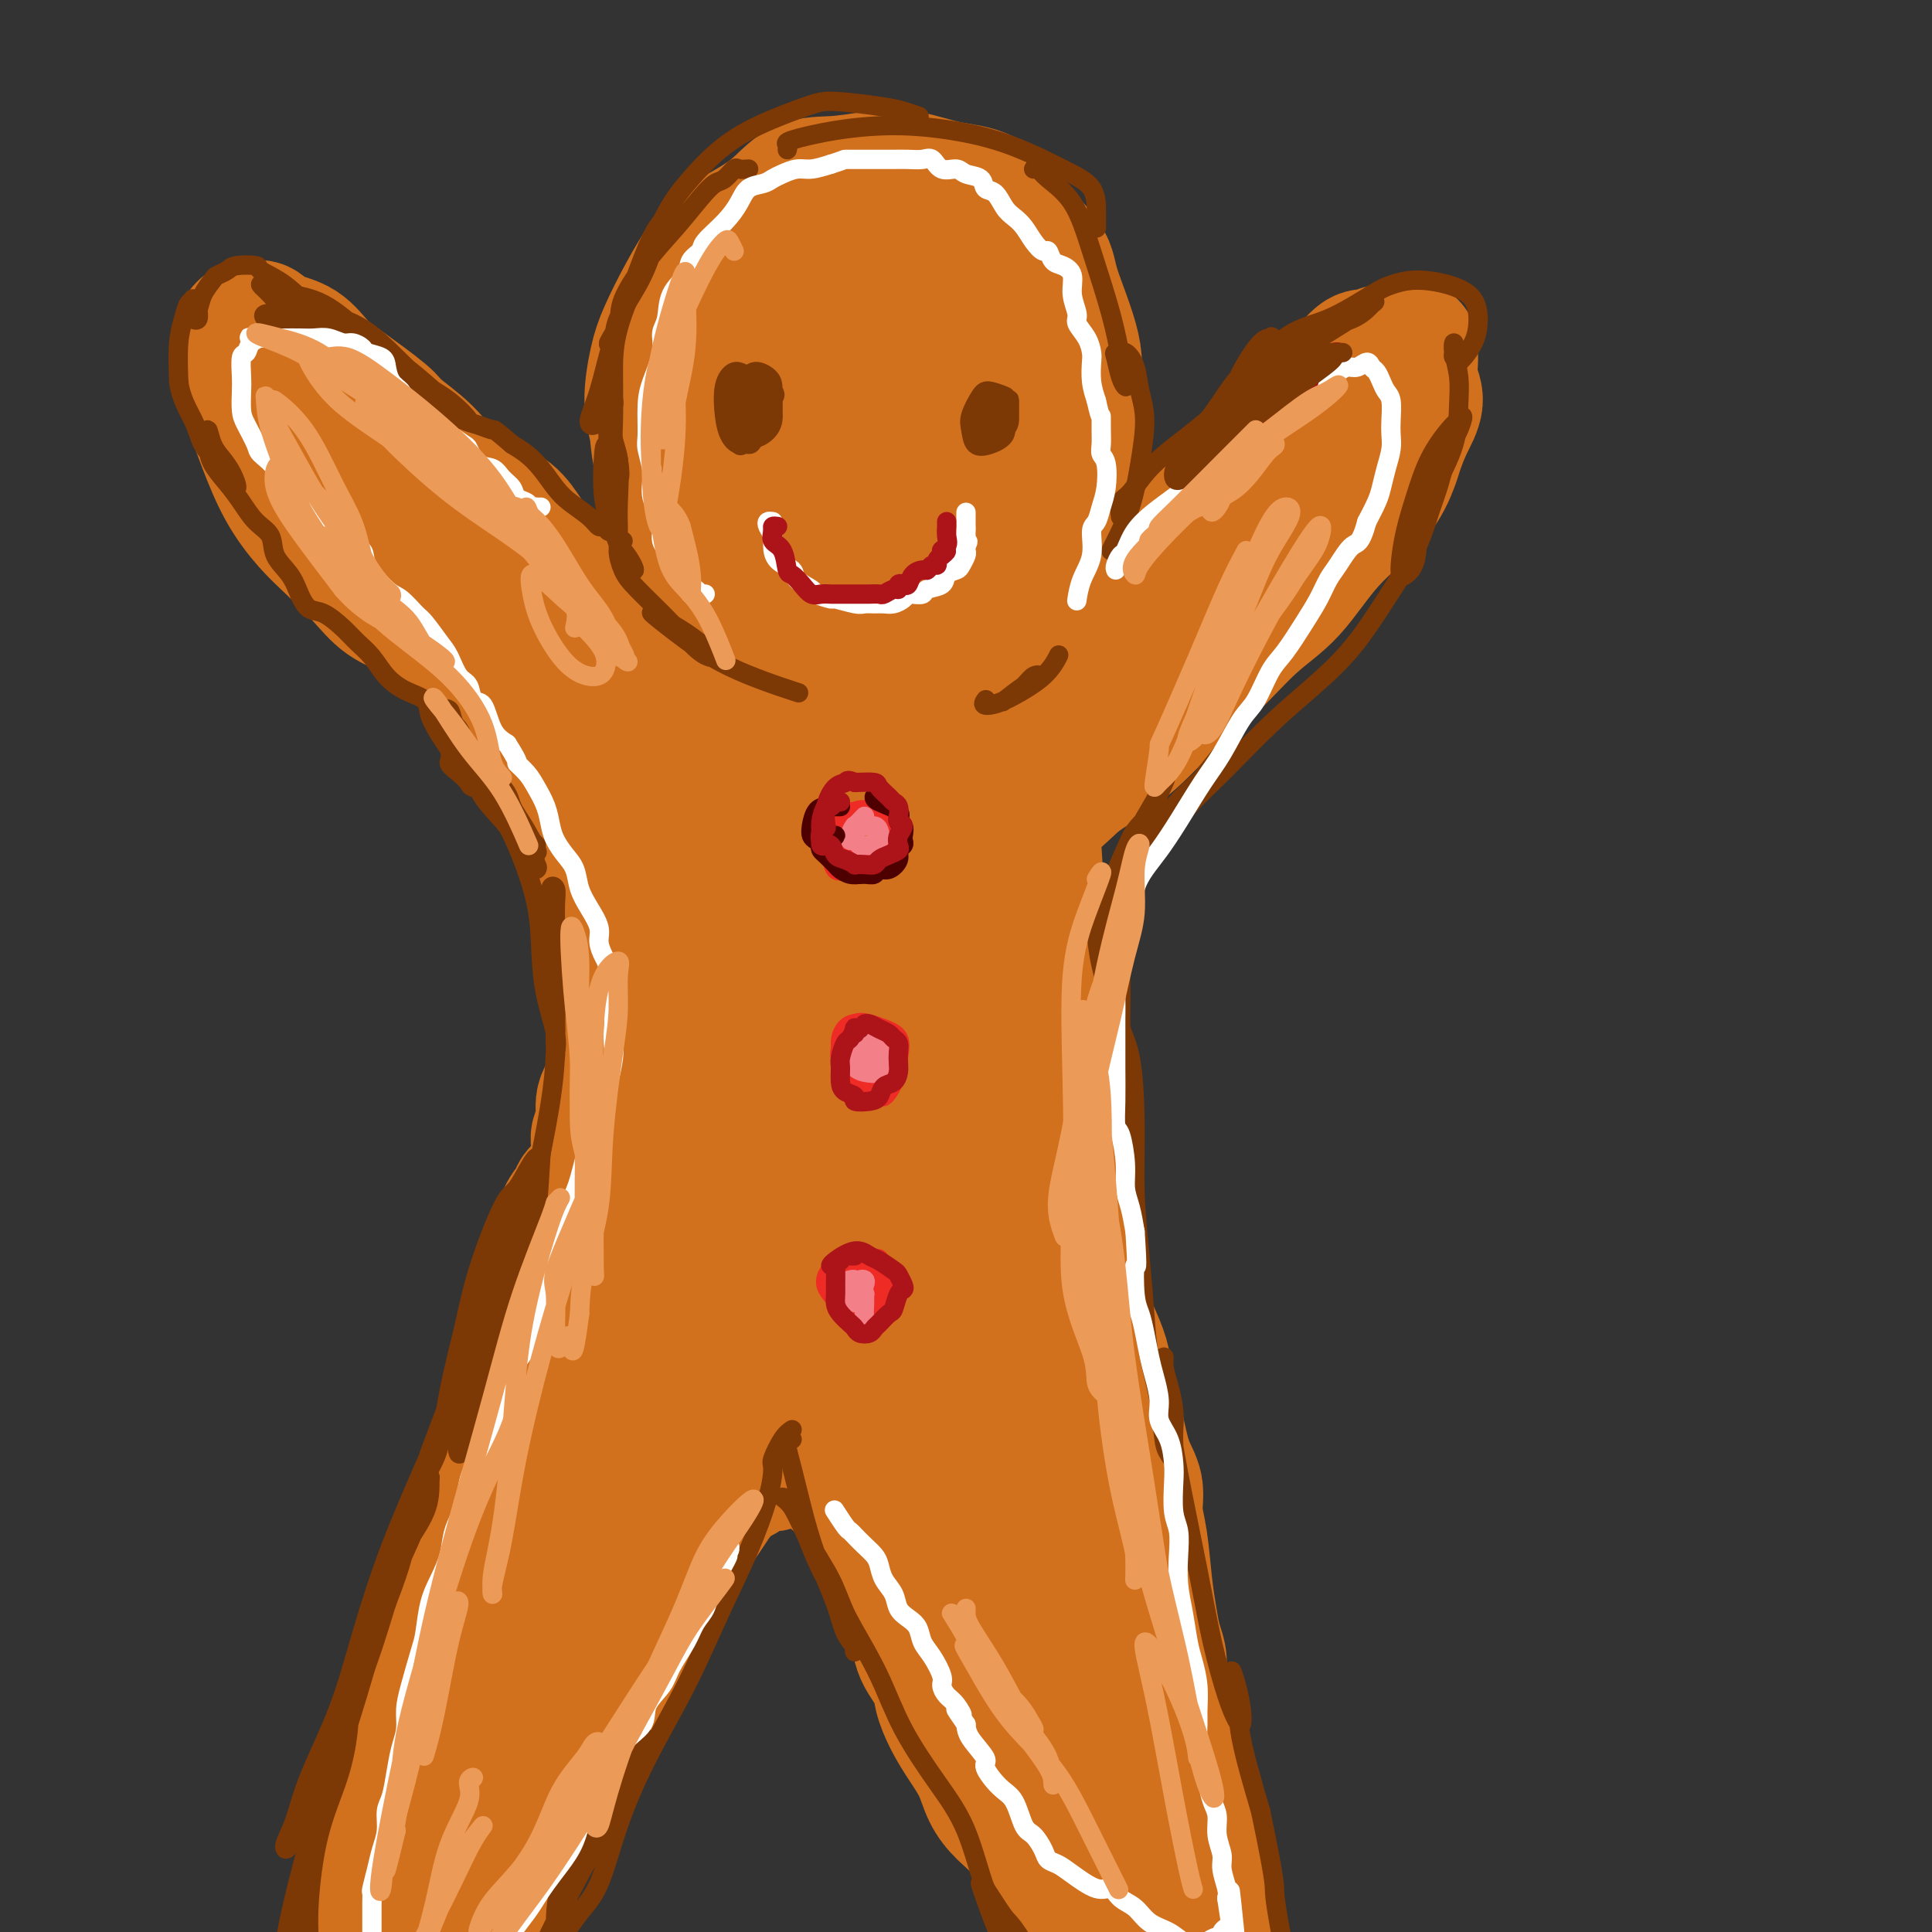 <svg viewBox='0 0 400 400' version='1.1' xmlns='http://www.w3.org/2000/svg' xmlns:xlink='http://www.w3.org/1999/xlink'><rect x="0" y="0" width="400" height="400" fill="#333333" stroke="none"/><g fill='none' stroke='rgb(210,113,29)' stroke-width='28' stroke-linecap='round' stroke-linejoin='round'><path d='M143,104c-0.451,-0.024 -0.902,-0.049 -1,0c-0.098,0.049 0.157,0.170 0,0c-0.157,-0.170 -0.726,-0.632 -1,-1c-0.274,-0.368 -0.253,-0.642 -1,-2c-0.747,-1.358 -2.262,-3.798 -3,-6c-0.738,-2.202 -0.698,-4.164 -1,-6c-0.302,-1.836 -0.945,-3.545 -1,-6c-0.055,-2.455 0.477,-5.656 1,-8c0.523,-2.344 1.038,-3.829 2,-6c0.962,-2.171 2.373,-5.027 4,-8c1.627,-2.973 3.471,-6.064 5,-8c1.529,-1.936 2.742,-2.718 5,-4c2.258,-1.282 5.560,-3.063 8,-5c2.440,-1.937 4.018,-4.029 6,-5c1.982,-0.971 4.367,-0.821 7,-1c2.633,-0.179 5.513,-0.687 8,-1c2.487,-0.313 4.579,-0.433 7,0c2.421,0.433 5.170,1.417 8,2c2.830,0.583 5.740,0.765 8,2c2.260,1.235 3.870,3.522 6,6c2.130,2.478 4.779,5.146 6,7c1.221,1.854 1.015,2.892 2,6c0.985,3.108 3.163,8.285 4,12c0.837,3.715 0.334,5.970 0,9c-0.334,3.030 -0.500,6.837 -1,10c-0.500,3.163 -1.336,5.682 -2,8c-0.664,2.318 -1.157,4.436 -2,6c-0.843,1.564 -2.035,2.575 -4,4c-1.965,1.425 -4.704,3.264 -7,5c-2.296,1.736 -4.148,3.368 -6,5'/><path d='M200,119c-4.502,3.471 -7.257,5.148 -10,6c-2.743,0.852 -5.474,0.879 -8,1c-2.526,0.121 -4.847,0.336 -7,0c-2.153,-0.336 -4.137,-1.225 -6,-2c-1.863,-0.775 -3.605,-1.437 -5,-3c-1.395,-1.563 -2.444,-4.026 -4,-7c-1.556,-2.974 -3.618,-6.457 -5,-9c-1.382,-2.543 -2.085,-4.144 -2,-8c0.085,-3.856 0.959,-9.968 2,-15c1.041,-5.032 2.249,-8.985 4,-13c1.751,-4.015 4.047,-8.091 7,-11c2.953,-2.909 6.565,-4.650 10,-6c3.435,-1.350 6.692,-2.307 10,-3c3.308,-0.693 6.667,-1.121 9,0c2.333,1.121 3.642,3.791 5,7c1.358,3.209 2.767,6.959 4,10c1.233,3.041 2.291,5.375 3,7c0.709,1.625 1.068,2.540 1,3c-0.068,0.460 -0.562,0.464 -1,0c-0.438,-0.464 -0.819,-1.398 -2,-3c-1.181,-1.602 -3.162,-3.873 -5,-6c-1.838,-2.127 -3.534,-4.110 -7,-6c-3.466,-1.890 -8.703,-3.686 -14,-3c-5.297,0.686 -10.656,3.854 -15,7c-4.344,3.146 -7.674,6.268 -10,11c-2.326,4.732 -3.648,11.072 -4,16c-0.352,4.928 0.267,8.445 2,14c1.733,5.555 4.582,13.150 9,17c4.418,3.850 10.405,3.957 15,3c4.595,-0.957 7.797,-2.979 11,-5'/><path d='M187,121c4.125,-2.719 8.938,-7.015 12,-12c3.062,-4.985 4.374,-10.657 5,-16c0.626,-5.343 0.567,-10.357 0,-14c-0.567,-3.643 -1.643,-5.915 -6,-8c-4.357,-2.085 -11.996,-3.983 -16,-5c-4.004,-1.017 -4.375,-1.152 -7,2c-2.625,3.152 -7.506,9.589 -10,16c-2.494,6.411 -2.601,12.794 -2,18c0.601,5.206 1.910,9.235 4,12c2.090,2.765 4.959,4.266 8,5c3.041,0.734 6.252,0.703 9,-1c2.748,-1.703 5.031,-5.076 7,-9c1.969,-3.924 3.623,-8.398 5,-12c1.377,-3.602 2.478,-6.331 1,-10c-1.478,-3.669 -5.535,-8.276 -9,-11c-3.465,-2.724 -6.337,-3.564 -9,-3c-2.663,0.564 -5.117,2.532 -7,6c-1.883,3.468 -3.195,8.436 -4,13c-0.805,4.564 -1.103,8.723 0,12c1.103,3.277 3.608,5.672 6,7c2.392,1.328 4.670,1.591 7,1c2.330,-0.591 4.711,-2.034 7,-5c2.289,-2.966 4.487,-7.455 6,-11c1.513,-3.545 2.342,-6.147 1,-10c-1.342,-3.853 -4.853,-8.959 -8,-12c-3.147,-3.041 -5.929,-4.019 -10,-4c-4.071,0.019 -9.431,1.036 -13,4c-3.569,2.964 -5.348,7.877 -7,13c-1.652,5.123 -3.175,10.456 -3,15c0.175,4.544 2.050,8.298 4,10c1.950,1.702 3.975,1.351 6,1'/><path d='M164,113c1.567,-0.492 2.483,-2.220 4,-4c1.517,-1.780 3.633,-3.610 5,-7c1.367,-3.390 1.984,-8.338 2,-12c0.016,-3.662 -0.568,-6.037 -2,-9c-1.432,-2.963 -3.713,-6.515 -6,-9c-2.287,-2.485 -4.580,-3.903 -7,-4c-2.420,-0.097 -4.966,1.128 -7,2c-2.034,0.872 -3.556,1.392 -5,2c-1.444,0.608 -2.811,1.305 -4,3c-1.189,1.695 -2.199,4.387 -3,7c-0.801,2.613 -1.392,5.148 -2,8c-0.608,2.852 -1.233,6.022 -1,9c0.233,2.978 1.323,5.765 2,8c0.677,2.235 0.942,3.917 2,5c1.058,1.083 2.910,1.568 4,2c1.090,0.432 1.416,0.813 2,1c0.584,0.187 1.424,0.180 2,-1c0.576,-1.180 0.888,-3.532 1,-5c0.112,-1.468 0.023,-2.050 0,-5c-0.023,-2.950 0.020,-8.268 0,-12c-0.020,-3.732 -0.104,-5.879 -1,-8c-0.896,-2.121 -2.604,-4.214 -4,-5c-1.396,-0.786 -2.481,-0.263 -3,0c-0.519,0.263 -0.472,0.265 -1,1c-0.528,0.735 -1.630,2.203 -2,4c-0.370,1.797 -0.007,3.923 0,7c0.007,3.077 -0.344,7.103 0,10c0.344,2.897 1.381,4.663 2,7c0.619,2.337 0.821,5.245 2,8c1.179,2.755 3.337,5.359 5,7c1.663,1.641 2.832,2.321 4,3'/><path d='M153,126c2.303,1.767 3.559,1.185 5,1c1.441,-0.185 3.065,0.027 4,0c0.935,-0.027 1.180,-0.295 2,-1c0.820,-0.705 2.214,-1.848 3,-3c0.786,-1.152 0.965,-2.312 1,-3c0.035,-0.688 -0.073,-0.904 0,-2c0.073,-1.096 0.327,-3.071 0,-4c-0.327,-0.929 -1.236,-0.811 -2,-1c-0.764,-0.189 -1.381,-0.685 -2,-1c-0.619,-0.315 -1.238,-0.449 -2,0c-0.762,0.449 -1.668,1.482 -2,2c-0.332,0.518 -0.089,0.520 0,1c0.089,0.480 0.024,1.439 0,2c-0.024,0.561 -0.009,0.723 0,1c0.009,0.277 0.010,0.669 0,1c-0.010,0.331 -0.031,0.603 0,1c0.031,0.397 0.114,0.920 0,1c-0.114,0.080 -0.424,-0.283 -1,0c-0.576,0.283 -1.416,1.214 -2,2c-0.584,0.786 -0.910,1.429 -2,2c-1.090,0.571 -2.944,1.070 -4,2c-1.056,0.930 -1.315,2.290 -2,3c-0.685,0.710 -1.798,0.768 -3,1c-1.202,0.232 -2.495,0.637 -3,1c-0.505,0.363 -0.222,0.685 -1,1c-0.778,0.315 -2.616,0.624 -4,1c-1.384,0.376 -2.313,0.819 -3,1c-0.687,0.181 -1.133,0.100 -2,0c-0.867,-0.100 -2.157,-0.219 -3,-1c-0.843,-0.781 -1.241,-2.223 -2,-3c-0.759,-0.777 -1.880,-0.888 -3,-1'/><path d='M125,130c-1.939,-1.423 -1.786,-2.481 -2,-3c-0.214,-0.519 -0.794,-0.501 -2,-1c-1.206,-0.499 -3.037,-1.517 -4,-3c-0.963,-1.483 -1.057,-3.432 -2,-5c-0.943,-1.568 -2.733,-2.756 -4,-4c-1.267,-1.244 -2.009,-2.544 -3,-4c-0.991,-1.456 -2.231,-3.069 -4,-4c-1.769,-0.931 -4.068,-1.180 -6,-2c-1.932,-0.820 -3.496,-2.211 -5,-4c-1.504,-1.789 -2.947,-3.975 -5,-6c-2.053,-2.025 -4.715,-3.887 -6,-5c-1.285,-1.113 -1.194,-1.477 -3,-3c-1.806,-1.523 -5.510,-4.206 -8,-6c-2.490,-1.794 -3.765,-2.701 -5,-4c-1.235,-1.299 -2.428,-2.991 -4,-4c-1.572,-1.009 -3.521,-1.337 -5,-2c-1.479,-0.663 -2.487,-1.663 -3,-2c-0.513,-0.337 -0.531,-0.013 -1,0c-0.469,0.013 -1.388,-0.285 -2,0c-0.612,0.285 -0.916,1.153 -1,2c-0.084,0.847 0.051,1.673 0,3c-0.051,1.327 -0.290,3.155 0,5c0.290,1.845 1.107,3.706 2,6c0.893,2.294 1.862,5.021 3,8c1.138,2.979 2.445,6.208 4,9c1.555,2.792 3.359,5.145 5,7c1.641,1.855 3.119,3.213 5,5c1.881,1.787 4.164,4.005 6,6c1.836,1.995 3.225,3.768 5,5c1.775,1.232 3.936,1.923 6,3c2.064,1.077 4.032,2.538 6,4'/><path d='M92,131c2.813,1.995 3.846,3.482 5,5c1.154,1.518 2.428,3.067 4,4c1.572,0.933 3.443,1.248 5,2c1.557,0.752 2.799,1.940 4,3c1.201,1.060 2.362,1.994 3,3c0.638,1.006 0.755,2.086 2,3c1.245,0.914 3.620,1.662 5,2c1.380,0.338 1.766,0.265 3,1c1.234,0.735 3.316,2.276 5,3c1.684,0.724 2.970,0.630 4,1c1.030,0.370 1.805,1.203 3,2c1.195,0.797 2.809,1.557 4,2c1.191,0.443 1.958,0.569 3,1c1.042,0.431 2.358,1.167 3,2c0.642,0.833 0.608,1.765 1,2c0.392,0.235 1.208,-0.225 2,0c0.792,0.225 1.558,1.136 2,2c0.442,0.864 0.560,1.683 1,2c0.440,0.317 1.202,0.134 2,0c0.798,-0.134 1.632,-0.218 2,0c0.368,0.218 0.270,0.738 1,1c0.730,0.262 2.290,0.266 3,0c0.710,-0.266 0.572,-0.803 1,-1c0.428,-0.197 1.423,-0.052 2,0c0.577,0.052 0.736,0.013 1,0c0.264,-0.013 0.633,-0.001 1,0c0.367,0.001 0.731,-0.011 1,0c0.269,0.011 0.443,0.044 1,0c0.557,-0.044 1.496,-0.166 2,0c0.504,0.166 0.573,0.619 1,1c0.427,0.381 1.214,0.691 2,1'/><path d='M171,173c3.213,0.508 2.244,0.778 2,1c-0.244,0.222 0.235,0.394 1,0c0.765,-0.394 1.814,-1.355 2,-2c0.186,-0.645 -0.491,-0.974 -1,-2c-0.509,-1.026 -0.849,-2.751 -2,-5c-1.151,-2.249 -3.114,-5.023 -5,-7c-1.886,-1.977 -3.696,-3.156 -6,-5c-2.304,-1.844 -5.101,-4.353 -8,-6c-2.899,-1.647 -5.901,-2.430 -8,-3c-2.099,-0.570 -3.295,-0.925 -4,-1c-0.705,-0.075 -0.920,0.130 -1,1c-0.080,0.870 -0.025,2.406 1,5c1.025,2.594 3.020,6.246 5,9c1.980,2.754 3.946,4.611 7,6c3.054,1.389 7.197,2.311 10,3c2.803,0.689 4.266,1.147 6,1c1.734,-0.147 3.738,-0.898 5,-2c1.262,-1.102 1.780,-2.556 2,-4c0.220,-1.444 0.140,-2.877 0,-5c-0.140,-2.123 -0.342,-4.935 -1,-8c-0.658,-3.065 -1.773,-6.385 -2,-8c-0.227,-1.615 0.432,-1.527 1,-1c0.568,0.527 1.044,1.493 2,3c0.956,1.507 2.390,3.555 4,6c1.610,2.445 3.394,5.287 5,7c1.606,1.713 3.033,2.296 5,2c1.967,-0.296 4.475,-1.472 6,-3c1.525,-1.528 2.069,-3.410 3,-6c0.931,-2.590 2.251,-5.890 3,-9c0.749,-3.110 0.928,-6.032 1,-9c0.072,-2.968 0.036,-5.984 0,-9'/><path d='M204,122c0.024,-3.344 -0.415,-2.703 -1,-2c-0.585,0.703 -1.318,1.467 -2,3c-0.682,1.533 -1.315,3.834 -2,7c-0.685,3.166 -1.421,7.196 -2,11c-0.579,3.804 -1.002,7.380 -1,11c0.002,3.620 0.427,7.282 1,9c0.573,1.718 1.294,1.492 2,1c0.706,-0.492 1.397,-1.251 2,-2c0.603,-0.749 1.118,-1.488 2,-5c0.882,-3.512 2.131,-9.799 3,-15c0.869,-5.201 1.358,-9.318 2,-13c0.642,-3.682 1.437,-6.931 2,-9c0.563,-2.069 0.894,-2.960 1,-3c0.106,-0.040 -0.014,0.770 0,2c0.014,1.230 0.162,2.880 0,5c-0.162,2.120 -0.633,4.712 -1,8c-0.367,3.288 -0.631,7.274 -1,10c-0.369,2.726 -0.845,4.194 -1,7c-0.155,2.806 0.011,6.950 0,9c-0.011,2.050 -0.197,2.005 0,2c0.197,-0.005 0.778,0.028 1,0c0.222,-0.028 0.086,-0.119 0,-1c-0.086,-0.881 -0.120,-2.552 0,-4c0.120,-1.448 0.395,-2.673 1,-4c0.605,-1.327 1.539,-2.756 2,-4c0.461,-1.244 0.449,-2.302 1,-3c0.551,-0.698 1.664,-1.035 3,-2c1.336,-0.965 2.894,-2.558 5,-5c2.106,-2.442 4.759,-5.734 7,-8c2.241,-2.266 4.069,-3.504 6,-5c1.931,-1.496 3.966,-3.248 6,-5'/><path d='M240,117c5.069,-5.209 4.243,-5.730 5,-7c0.757,-1.270 3.097,-3.288 5,-5c1.903,-1.712 3.369,-3.119 5,-5c1.631,-1.881 3.426,-4.235 5,-6c1.574,-1.765 2.928,-2.940 4,-4c1.072,-1.060 1.862,-2.005 3,-3c1.138,-0.995 2.622,-2.041 4,-3c1.378,-0.959 2.648,-1.830 4,-3c1.352,-1.170 2.786,-2.639 4,-4c1.214,-1.361 2.208,-2.612 3,-3c0.792,-0.388 1.382,0.089 2,0c0.618,-0.089 1.266,-0.742 2,-1c0.734,-0.258 1.556,-0.119 2,0c0.444,0.119 0.512,0.218 1,0c0.488,-0.218 1.397,-0.754 2,-1c0.603,-0.246 0.899,-0.202 1,0c0.101,0.202 0.007,0.562 0,1c-0.007,0.438 0.072,0.954 0,2c-0.072,1.046 -0.294,2.622 0,4c0.294,1.378 1.104,2.557 1,4c-0.104,1.443 -1.123,3.150 -2,5c-0.877,1.850 -1.610,3.841 -2,5c-0.390,1.159 -0.435,1.484 -1,3c-0.565,1.516 -1.651,4.222 -4,7c-2.349,2.778 -5.962,5.628 -9,9c-3.038,3.372 -5.501,7.267 -8,10c-2.499,2.733 -5.034,4.304 -8,7c-2.966,2.696 -6.362,6.516 -9,9c-2.638,2.484 -4.518,3.630 -7,6c-2.482,2.370 -5.566,5.963 -9,9c-3.434,3.037 -7.217,5.519 -11,8'/><path d='M223,161c-10.524,9.820 -6.336,5.368 -6,5c0.336,-0.368 -3.182,3.346 -5,5c-1.818,1.654 -1.936,1.248 -2,1c-0.064,-0.248 -0.073,-0.336 0,-1c0.073,-0.664 0.229,-1.902 1,-4c0.771,-2.098 2.158,-5.054 4,-8c1.842,-2.946 4.139,-5.882 7,-10c2.861,-4.118 6.285,-9.418 10,-15c3.715,-5.582 7.722,-11.446 11,-16c3.278,-4.554 5.827,-7.798 8,-10c2.173,-2.202 3.969,-3.362 5,-4c1.031,-0.638 1.296,-0.753 1,0c-0.296,0.753 -1.155,2.375 -3,5c-1.845,2.625 -4.677,6.253 -8,10c-3.323,3.747 -7.138,7.612 -11,12c-3.862,4.388 -7.772,9.300 -12,14c-4.228,4.700 -8.773,9.188 -13,13c-4.227,3.812 -8.135,6.947 -11,9c-2.865,2.053 -4.686,3.024 -8,4c-3.314,0.976 -8.120,1.959 -12,2c-3.880,0.041 -6.832,-0.859 -9,-2c-2.168,-1.141 -3.552,-2.523 -6,-4c-2.448,-1.477 -5.961,-3.048 -9,-4c-3.039,-0.952 -5.603,-1.286 -8,-2c-2.397,-0.714 -4.628,-1.808 -7,-3c-2.372,-1.192 -4.885,-2.481 -7,-4c-2.115,-1.519 -3.832,-3.269 -5,-5c-1.168,-1.731 -1.787,-3.443 -3,-4c-1.213,-0.557 -3.019,0.042 -4,0c-0.981,-0.042 -1.137,-0.726 -2,-1c-0.863,-0.274 -2.431,-0.137 -4,0'/><path d='M115,144c-1.880,-0.147 -1.581,-0.015 -2,0c-0.419,0.015 -1.557,-0.088 -2,0c-0.443,0.088 -0.190,0.366 0,1c0.190,0.634 0.319,1.624 1,3c0.681,1.376 1.916,3.138 3,5c1.084,1.862 2.017,3.823 3,6c0.983,2.177 2.015,4.568 3,7c0.985,2.432 1.924,4.903 3,7c1.076,2.097 2.288,3.820 3,5c0.712,1.180 0.924,1.817 1,3c0.076,1.183 0.015,2.911 0,5c-0.015,2.089 0.017,4.539 0,6c-0.017,1.461 -0.084,1.932 0,2c0.084,0.068 0.317,-0.266 0,-1c-0.317,-0.734 -1.184,-1.869 -2,-4c-0.816,-2.131 -1.581,-5.258 -2,-8c-0.419,-2.742 -0.494,-5.101 -1,-8c-0.506,-2.899 -1.444,-6.340 -2,-9c-0.556,-2.660 -0.730,-4.539 -1,-6c-0.270,-1.461 -0.635,-2.505 -1,-3c-0.365,-0.495 -0.728,-0.442 -1,0c-0.272,0.442 -0.453,1.272 0,2c0.453,0.728 1.539,1.355 2,3c0.461,1.645 0.295,4.309 1,7c0.705,2.691 2.280,5.411 3,8c0.720,2.589 0.585,5.047 1,8c0.415,2.953 1.379,6.400 2,9c0.621,2.600 0.898,4.354 1,6c0.102,1.646 0.029,3.185 0,5c-0.029,1.815 -0.015,3.908 0,6'/><path d='M128,209c1.392,8.638 0.373,3.231 0,2c-0.373,-1.231 -0.099,1.712 0,3c0.099,1.288 0.025,0.921 0,1c-0.025,0.079 -0.000,0.604 0,1c0.000,0.396 -0.023,0.665 0,1c0.023,0.335 0.094,0.737 0,2c-0.094,1.263 -0.351,3.386 -1,5c-0.649,1.614 -1.690,2.718 -2,4c-0.310,1.282 0.110,2.741 0,4c-0.110,1.259 -0.749,2.316 -1,3c-0.251,0.684 -0.113,0.994 0,2c0.113,1.006 0.200,2.706 0,4c-0.200,1.294 -0.686,2.181 -1,3c-0.314,0.819 -0.454,1.569 -1,2c-0.546,0.431 -1.498,0.543 -2,1c-0.502,0.457 -0.554,1.258 -1,2c-0.446,0.742 -1.285,1.424 -2,3c-0.715,1.576 -1.308,4.048 -2,6c-0.692,1.952 -1.485,3.386 -2,5c-0.515,1.614 -0.751,3.408 -1,5c-0.249,1.592 -0.511,2.981 -1,5c-0.489,2.019 -1.206,4.668 -2,7c-0.794,2.332 -1.667,4.347 -2,6c-0.333,1.653 -0.128,2.945 -1,6c-0.872,3.055 -2.821,7.873 -4,11c-1.179,3.127 -1.590,4.564 -2,6'/><path d='M100,309c-2.660,8.636 -2.809,7.225 -3,8c-0.191,0.775 -0.423,3.735 -1,6c-0.577,2.265 -1.501,3.836 -2,6c-0.499,2.164 -0.575,4.920 -1,7c-0.425,2.080 -1.199,3.482 -2,5c-0.801,1.518 -1.628,3.152 -2,5c-0.372,1.848 -0.288,3.910 -1,6c-0.712,2.090 -2.221,4.209 -3,6c-0.779,1.791 -0.828,3.256 -1,5c-0.172,1.744 -0.465,3.767 -1,6c-0.535,2.233 -1.310,4.674 -2,7c-0.690,2.326 -1.296,4.535 -2,7c-0.704,2.465 -1.507,5.185 -2,7c-0.493,1.815 -0.677,2.724 -1,4c-0.323,1.276 -0.786,2.920 -1,4c-0.214,1.080 -0.179,1.597 0,3c0.179,1.403 0.501,3.691 1,5c0.499,1.309 1.175,1.640 2,2c0.825,0.360 1.797,0.750 3,0c1.203,-0.750 2.635,-2.641 4,-4c1.365,-1.359 2.664,-2.187 4,-4c1.336,-1.813 2.711,-4.612 4,-7c1.289,-2.388 2.492,-4.364 4,-6c1.508,-1.636 3.319,-2.930 5,-5c1.681,-2.070 3.231,-4.916 4,-7c0.769,-2.084 0.757,-3.406 2,-6c1.243,-2.594 3.742,-6.460 5,-9c1.258,-2.540 1.275,-3.753 2,-5c0.725,-1.247 2.157,-2.528 3,-4c0.843,-1.472 1.098,-3.135 2,-5c0.902,-1.865 2.451,-3.933 4,-6'/><path d='M124,340c3.801,-7.073 2.303,-3.757 2,-3c-0.303,0.757 0.590,-1.046 1,-2c0.410,-0.954 0.337,-1.060 1,-2c0.663,-0.940 2.063,-2.713 3,-4c0.937,-1.287 1.409,-2.088 2,-3c0.591,-0.912 1.299,-1.935 2,-3c0.701,-1.065 1.396,-2.171 2,-3c0.604,-0.829 1.117,-1.381 2,-2c0.883,-0.619 2.137,-1.303 3,-2c0.863,-0.697 1.334,-1.405 2,-2c0.666,-0.595 1.525,-1.077 2,-2c0.475,-0.923 0.565,-2.288 1,-3c0.435,-0.712 1.214,-0.773 2,-1c0.786,-0.227 1.579,-0.621 2,-1c0.421,-0.379 0.470,-0.742 1,-1c0.530,-0.258 1.540,-0.412 2,-1c0.460,-0.588 0.369,-1.611 1,-2c0.631,-0.389 1.985,-0.143 3,0c1.015,0.143 1.691,0.185 2,0c0.309,-0.185 0.252,-0.596 1,-1c0.748,-0.404 2.301,-0.800 3,-1c0.699,-0.200 0.542,-0.205 1,0c0.458,0.205 1.530,0.619 2,1c0.470,0.381 0.338,0.727 1,1c0.662,0.273 2.118,0.471 3,1c0.882,0.529 1.191,1.390 2,2c0.809,0.610 2.117,0.970 3,2c0.883,1.030 1.340,2.730 2,4c0.660,1.270 1.524,2.111 2,3c0.476,0.889 0.565,1.825 1,3c0.435,1.175 1.218,2.587 2,4'/><path d='M183,322c1.212,2.901 0.742,3.152 1,4c0.258,0.848 1.243,2.292 2,4c0.757,1.708 1.287,3.680 2,5c0.713,1.320 1.608,1.986 2,3c0.392,1.014 0.282,2.374 1,4c0.718,1.626 2.265,3.518 3,5c0.735,1.482 0.657,2.552 1,4c0.343,1.448 1.105,3.272 2,5c0.895,1.728 1.923,3.359 3,5c1.077,1.641 2.204,3.290 3,5c0.796,1.710 1.262,3.480 2,5c0.738,1.520 1.749,2.789 3,4c1.251,1.211 2.742,2.364 4,4c1.258,1.636 2.283,3.757 3,6c0.717,2.243 1.126,4.609 2,6c0.874,1.391 2.215,1.808 3,3c0.785,1.192 1.015,3.160 2,5c0.985,1.840 2.724,3.554 4,5c1.276,1.446 2.089,2.625 3,4c0.911,1.375 1.921,2.945 3,4c1.079,1.055 2.229,1.596 3,2c0.771,0.404 1.165,0.672 2,1c0.835,0.328 2.110,0.717 3,1c0.890,0.283 1.393,0.459 2,0c0.607,-0.459 1.316,-1.554 2,-2c0.684,-0.446 1.343,-0.242 2,-1c0.657,-0.758 1.311,-2.479 2,-4c0.689,-1.521 1.411,-2.841 2,-5c0.589,-2.159 1.043,-5.158 1,-8c-0.043,-2.842 -0.584,-5.526 -1,-8c-0.416,-2.474 -0.708,-4.737 -1,-7'/><path d='M249,381c-0.363,-4.683 -0.770,-4.891 -1,-6c-0.230,-1.109 -0.281,-3.118 -1,-5c-0.719,-1.882 -2.105,-3.636 -3,-6c-0.895,-2.364 -1.301,-5.337 -2,-8c-0.699,-2.663 -1.693,-5.016 -2,-7c-0.307,-1.984 0.073,-3.601 0,-5c-0.073,-1.399 -0.598,-2.582 -1,-4c-0.402,-1.418 -0.680,-3.071 -1,-5c-0.320,-1.929 -0.680,-4.134 -1,-7c-0.320,-2.866 -0.599,-6.394 -1,-9c-0.401,-2.606 -0.923,-4.290 -1,-6c-0.077,-1.710 0.293,-3.446 0,-5c-0.293,-1.554 -1.247,-2.926 -2,-5c-0.753,-2.074 -1.303,-4.850 -2,-8c-0.697,-3.150 -1.540,-6.675 -2,-9c-0.460,-2.325 -0.539,-3.451 -1,-5c-0.461,-1.549 -1.306,-3.522 -2,-5c-0.694,-1.478 -1.236,-2.460 -2,-4c-0.764,-1.540 -1.748,-3.639 -2,-6c-0.252,-2.361 0.228,-4.983 0,-7c-0.228,-2.017 -1.163,-3.428 -2,-5c-0.837,-1.572 -1.574,-3.305 -2,-5c-0.426,-1.695 -0.541,-3.350 -1,-5c-0.459,-1.650 -1.263,-3.293 -2,-5c-0.737,-1.707 -1.406,-3.477 -2,-5c-0.594,-1.523 -1.111,-2.798 -2,-4c-0.889,-1.202 -2.150,-2.330 -3,-4c-0.850,-1.670 -1.290,-3.881 -2,-6c-0.710,-2.119 -1.691,-4.148 -2,-6c-0.309,-1.852 0.055,-3.529 0,-5c-0.055,-1.471 -0.527,-2.735 -1,-4'/><path d='M203,205c-4.273,-13.358 -2.454,-8.752 -2,-8c0.454,0.752 -0.455,-2.350 -1,-5c-0.545,-2.650 -0.724,-4.847 -1,-7c-0.276,-2.153 -0.648,-4.261 -1,-6c-0.352,-1.739 -0.683,-3.108 -1,-5c-0.317,-1.892 -0.621,-4.309 -1,-6c-0.379,-1.691 -0.835,-2.658 -1,-3c-0.165,-0.342 -0.041,-0.058 0,0c0.041,0.058 -0.003,-0.109 0,1c0.003,1.109 0.052,3.492 0,7c-0.052,3.508 -0.205,8.139 0,14c0.205,5.861 0.768,12.952 2,23c1.232,10.048 3.132,23.054 5,34c1.868,10.946 3.705,19.833 6,28c2.295,8.167 5.049,15.615 7,21c1.951,5.385 3.100,8.707 4,10c0.900,1.293 1.552,0.556 2,1c0.448,0.444 0.692,2.069 1,1c0.308,-1.069 0.679,-4.833 0,-10c-0.679,-5.167 -2.409,-11.736 -4,-19c-1.591,-7.264 -3.043,-15.221 -4,-25c-0.957,-9.779 -1.419,-21.380 -2,-31c-0.581,-9.620 -1.281,-17.258 -2,-24c-0.719,-6.742 -1.457,-12.588 -2,-18c-0.543,-5.412 -0.892,-10.391 -1,-14c-0.108,-3.609 0.023,-5.848 0,-8c-0.023,-2.152 -0.202,-4.216 0,-6c0.202,-1.784 0.785,-3.288 1,-4c0.215,-0.712 0.061,-0.632 0,0c-0.061,0.632 -0.031,1.816 0,3'/><path d='M208,149c0.423,1.600 1.479,4.100 2,7c0.521,2.900 0.507,6.201 1,10c0.493,3.799 1.493,8.095 2,14c0.507,5.905 0.520,13.417 1,21c0.480,7.583 1.427,15.237 2,23c0.573,7.763 0.771,15.635 1,22c0.229,6.365 0.489,11.222 1,15c0.511,3.778 1.273,6.478 2,9c0.727,2.522 1.418,4.867 2,7c0.582,2.133 1.054,4.056 1,4c-0.054,-0.056 -0.634,-2.090 -1,-6c-0.366,-3.910 -0.518,-9.697 -1,-14c-0.482,-4.303 -1.296,-7.121 -2,-15c-0.704,-7.879 -1.300,-20.820 -2,-31c-0.700,-10.180 -1.504,-17.600 -2,-24c-0.496,-6.400 -0.685,-11.782 -1,-16c-0.315,-4.218 -0.757,-7.273 -1,-9c-0.243,-1.727 -0.288,-2.125 -1,-2c-0.712,0.125 -2.092,0.773 -3,3c-0.908,2.227 -1.346,6.032 -2,11c-0.654,4.968 -1.526,11.101 -2,20c-0.474,8.899 -0.549,20.566 0,30c0.549,9.434 1.724,16.635 3,27c1.276,10.365 2.654,23.893 5,37c2.346,13.107 5.660,25.792 9,34c3.340,8.208 6.707,11.940 9,16c2.293,4.060 3.511,8.449 5,11c1.489,2.551 3.247,3.264 4,4c0.753,0.736 0.501,1.496 0,1c-0.501,-0.496 -1.250,-2.248 -2,-4'/><path d='M238,354c-1.400,-2.686 -3.900,-7.900 -6,-12c-2.100,-4.100 -3.798,-7.085 -7,-15c-3.202,-7.915 -7.906,-20.761 -12,-31c-4.094,-10.239 -7.579,-17.870 -9,-24c-1.421,-6.130 -0.780,-10.759 -1,-14c-0.220,-3.241 -1.301,-5.093 -2,-6c-0.699,-0.907 -1.015,-0.870 -1,0c0.015,0.870 0.363,2.572 1,7c0.637,4.428 1.565,11.583 2,16c0.435,4.417 0.378,6.097 2,15c1.622,8.903 4.924,25.028 8,38c3.076,12.972 5.927,22.792 9,32c3.073,9.208 6.370,17.805 9,25c2.630,7.195 4.595,12.987 6,17c1.405,4.013 2.252,6.247 3,7c0.748,0.753 1.398,0.024 1,-1c-0.398,-1.024 -1.845,-2.343 -3,-6c-1.155,-3.657 -2.019,-9.651 -4,-16c-1.981,-6.349 -5.081,-13.054 -7,-18c-1.919,-4.946 -2.658,-8.133 -6,-19c-3.342,-10.867 -9.289,-29.412 -13,-43c-3.711,-13.588 -5.188,-22.218 -7,-31c-1.812,-8.782 -3.960,-17.717 -6,-26c-2.040,-8.283 -3.974,-15.914 -6,-23c-2.026,-7.086 -4.146,-13.628 -6,-19c-1.854,-5.372 -3.441,-9.574 -5,-14c-1.559,-4.426 -3.089,-9.075 -4,-12c-0.911,-2.925 -1.203,-4.124 -2,-5c-0.797,-0.876 -2.099,-1.428 -3,-1c-0.901,0.428 -1.400,1.837 -2,4c-0.600,2.163 -1.300,5.082 -2,8'/><path d='M165,187c-0.480,4.322 0.320,9.127 1,16c0.680,6.873 1.240,15.815 2,25c0.760,9.185 1.721,18.614 3,29c1.279,10.386 2.877,21.728 4,30c1.123,8.272 1.772,13.476 2,16c0.228,2.524 0.037,2.370 0,2c-0.037,-0.370 0.081,-0.957 0,-6c-0.081,-5.043 -0.360,-14.542 -1,-27c-0.640,-12.458 -1.640,-27.874 -2,-34c-0.360,-6.126 -0.079,-2.961 0,-10c0.079,-7.039 -0.045,-24.283 0,-31c0.045,-6.717 0.260,-2.907 1,-7c0.740,-4.093 2.005,-16.089 2,-21c-0.005,-4.911 -1.281,-2.736 -3,-2c-1.719,0.736 -3.882,0.033 -6,1c-2.118,0.967 -4.190,3.605 -7,8c-2.810,4.395 -6.358,10.547 -10,17c-3.642,6.453 -7.376,13.207 -11,21c-3.624,7.793 -7.136,16.626 -10,27c-2.864,10.374 -5.079,22.291 -6,27c-0.921,4.709 -0.549,2.211 -1,5c-0.451,2.789 -1.724,10.863 -3,19c-1.276,8.137 -2.556,16.335 -3,20c-0.444,3.665 -0.051,2.798 0,4c0.051,1.202 -0.238,4.475 0,6c0.238,1.525 1.004,1.304 2,0c0.996,-1.304 2.223,-3.690 3,-7c0.777,-3.310 1.104,-7.545 3,-16c1.896,-8.455 5.362,-21.130 8,-30c2.638,-8.870 4.450,-13.935 9,-22c4.550,-8.065 11.838,-19.131 16,-25c4.162,-5.869 5.197,-6.542 6,-7c0.803,-0.458 1.372,-0.702 1,0c-0.372,0.702 -1.686,2.351 -3,4'/><path d='M162,219c-2.020,3.197 -6.071,9.191 -9,14c-2.929,4.809 -4.738,8.435 -8,15c-3.262,6.565 -7.978,16.070 -13,27c-5.022,10.930 -10.351,23.285 -14,31c-3.649,7.715 -5.617,10.791 -7,14c-1.383,3.209 -2.182,6.551 -3,9c-0.818,2.449 -1.654,4.007 -2,5c-0.346,0.993 -0.200,1.423 0,1c0.200,-0.423 0.456,-1.698 2,-6c1.544,-4.302 4.378,-11.632 6,-17c1.622,-5.368 2.031,-8.773 6,-17c3.969,-8.227 11.496,-21.274 17,-29c5.504,-7.726 8.984,-10.131 11,-12c2.016,-1.869 2.566,-3.203 3,-4c0.434,-0.797 0.752,-1.056 0,1c-0.752,2.056 -2.572,6.427 -5,11c-2.428,4.573 -5.463,9.347 -9,16c-3.537,6.653 -7.575,15.184 -12,24c-4.425,8.816 -9.238,17.917 -12,24c-2.762,6.083 -3.473,9.147 -5,14c-1.527,4.853 -3.871,11.496 -5,15c-1.129,3.504 -1.044,3.867 -1,4c0.044,0.133 0.048,0.034 0,-1c-0.048,-1.034 -0.149,-3.002 1,-7c1.149,-3.998 3.546,-10.027 6,-16c2.454,-5.973 4.965,-11.891 9,-20c4.035,-8.109 9.595,-18.408 15,-27c5.405,-8.592 10.655,-15.478 14,-20c3.345,-4.522 4.785,-6.679 7,-9c2.215,-2.321 5.204,-4.806 7,-6c1.796,-1.194 2.398,-1.097 3,-1'/><path d='M164,252c1.447,-0.490 0.065,1.787 0,4c-0.065,2.213 1.188,4.364 2,7c0.812,2.636 1.182,5.759 2,9c0.818,3.241 2.084,6.602 4,10c1.916,3.398 4.483,6.833 7,10c2.517,3.167 4.985,6.066 7,8c2.015,1.934 3.577,2.902 5,4c1.423,1.098 2.707,2.327 4,3c1.293,0.673 2.596,0.792 3,0c0.404,-0.792 -0.092,-2.495 -1,-4c-0.908,-1.505 -2.230,-2.813 -4,-5c-1.770,-2.187 -3.990,-5.253 -6,-8c-2.010,-2.747 -3.812,-5.175 -5,-7c-1.188,-1.825 -1.764,-3.047 -1,-2c0.764,1.047 2.867,4.365 5,8c2.133,3.635 4.295,7.589 7,12c2.705,4.411 5.953,9.280 8,13c2.047,3.720 2.893,6.292 4,8c1.107,1.708 2.475,2.551 3,3c0.525,0.449 0.206,0.504 0,0c-0.206,-0.504 -0.301,-1.566 -1,-3c-0.699,-1.434 -2.003,-3.239 -4,-6c-1.997,-2.761 -4.689,-6.479 -8,-11c-3.311,-4.521 -7.242,-9.846 -12,-15c-4.758,-5.154 -10.343,-10.136 -15,-14c-4.657,-3.864 -8.386,-6.609 -11,-8c-2.614,-1.391 -4.112,-1.428 -6,-1c-1.888,0.428 -4.166,1.321 -5,3c-0.834,1.679 -0.225,4.144 0,7c0.225,2.856 0.064,6.102 1,9c0.936,2.898 2.968,5.449 5,8'/><path d='M152,294c2.227,3.262 4.796,2.918 7,2c2.204,-0.918 4.043,-2.410 5,-4c0.957,-1.590 1.033,-3.279 1,-5c-0.033,-1.721 -0.173,-3.476 -1,-6c-0.827,-2.524 -2.340,-5.817 -5,-8c-2.660,-2.183 -6.465,-3.255 -8,-2c-1.535,1.255 -0.798,4.838 0,8c0.798,3.162 1.657,5.903 2,7c0.343,1.097 0.172,0.548 0,0'/><path d='M169,269c-0.473,0.538 -0.947,1.076 -1,2c-0.053,0.924 0.314,2.233 0,4c-0.314,1.767 -1.310,3.991 -2,6c-0.690,2.009 -1.074,3.801 -2,6c-0.926,2.199 -2.392,4.803 -4,7c-1.608,2.197 -3.356,3.987 -5,6c-1.644,2.013 -3.184,4.249 -5,7c-1.816,2.751 -3.907,6.017 -6,9c-2.093,2.983 -4.188,5.684 -7,9c-2.812,3.316 -6.343,7.247 -9,11c-2.657,3.753 -4.442,7.329 -6,10c-1.558,2.671 -2.891,4.438 -5,7c-2.109,2.562 -4.995,5.920 -6,8c-1.005,2.080 -0.129,2.881 -1,5c-0.871,2.119 -3.491,5.554 -5,8c-1.509,2.446 -1.909,3.902 -3,6c-1.091,2.098 -2.875,4.837 -4,7c-1.125,2.163 -1.592,3.750 -2,5c-0.408,1.250 -0.759,2.163 -1,2c-0.241,-0.163 -0.374,-1.402 0,-2c0.374,-0.598 1.255,-0.554 2,-2c0.745,-1.446 1.354,-4.381 3,-8c1.646,-3.619 4.330,-7.921 7,-13c2.670,-5.079 5.327,-10.935 9,-18c3.673,-7.065 8.362,-15.338 12,-22c3.638,-6.662 6.223,-11.712 9,-16c2.777,-4.288 5.744,-7.815 8,-11c2.256,-3.185 3.801,-6.029 5,-8c1.199,-1.971 2.054,-3.069 3,-4c0.946,-0.931 1.985,-1.695 2,-1c0.015,0.695 -0.992,2.847 -2,5'/><path d='M153,294c-0.431,1.767 -1.508,4.186 -3,7c-1.492,2.814 -3.399,6.025 -5,9c-1.601,2.975 -2.896,5.714 -5,10c-2.104,4.286 -5.018,10.120 -8,16c-2.982,5.880 -6.031,11.807 -9,18c-2.969,6.193 -5.857,12.650 -8,17c-2.143,4.350 -3.541,6.591 -6,11c-2.459,4.409 -5.979,10.985 -8,15c-2.021,4.015 -2.542,5.468 -4,8c-1.458,2.532 -3.854,6.143 -5,8c-1.146,1.857 -1.042,1.959 -1,2c0.042,0.041 0.021,0.020 0,0'/></g>
<g fill='none' stroke='rgb(124,56,5)' stroke-width='4' stroke-linecap='round' stroke-linejoin='round'><path d='M155,35c-0.781,0.056 -1.562,0.113 -2,0c-0.438,-0.113 -0.534,-0.395 -1,0c-0.466,0.395 -1.302,1.466 -2,2c-0.698,0.534 -1.260,0.530 -2,1c-0.740,0.470 -1.660,1.415 -3,3c-1.340,1.585 -3.100,3.809 -5,6c-1.900,2.191 -3.941,4.347 -6,7c-2.059,2.653 -4.134,5.801 -5,8c-0.866,2.199 -0.521,3.448 -1,5c-0.479,1.552 -1.783,3.408 -2,4c-0.217,0.592 0.651,-0.079 1,-1c0.349,-0.921 0.178,-2.093 1,-4c0.822,-1.907 2.635,-4.548 4,-7c1.365,-2.452 2.281,-4.717 3,-7c0.719,-2.283 1.243,-4.586 2,-6c0.757,-1.414 1.749,-1.938 2,-2c0.251,-0.062 -0.239,0.337 -1,1c-0.761,0.663 -1.792,1.589 -3,4c-1.208,2.411 -2.594,6.307 -4,10c-1.406,3.693 -2.833,7.182 -4,11c-1.167,3.818 -2.075,7.964 -3,11c-0.925,3.036 -1.866,4.960 -2,6c-0.134,1.040 0.539,1.194 1,1c0.461,-0.194 0.711,-0.738 1,-2c0.289,-1.262 0.616,-3.243 1,-4c0.384,-0.757 0.824,-0.291 1,0c0.176,0.291 0.088,0.408 0,2c-0.088,1.592 -0.178,4.659 0,7c0.178,2.341 0.622,3.954 1,5c0.378,1.046 0.689,1.523 1,2'/><path d='M128,98c0.525,2.004 0.337,-0.985 0,-3c-0.337,-2.015 -0.821,-3.055 -1,-4c-0.179,-0.945 -0.051,-1.794 0,-4c0.051,-2.206 0.024,-5.768 0,-9c-0.024,-3.232 -0.046,-6.135 1,-10c1.046,-3.865 3.159,-8.693 5,-13c1.841,-4.307 3.409,-8.092 5,-11c1.591,-2.908 3.204,-4.938 5,-7c1.796,-2.062 3.775,-4.157 6,-6c2.225,-1.843 4.696,-3.433 8,-5c3.304,-1.567 7.443,-3.110 10,-4c2.557,-0.890 3.533,-1.128 6,-1c2.467,0.128 6.424,0.622 9,1c2.576,0.378 3.770,0.640 5,1c1.230,0.360 2.494,0.817 3,1c0.506,0.183 0.253,0.091 0,0'/><path d='M163,31c0.083,-0.361 0.166,-0.722 0,-1c-0.166,-0.278 -0.580,-0.474 1,-1c1.580,-0.526 5.155,-1.383 9,-2c3.845,-0.617 7.958,-0.996 12,-1c4.042,-0.004 8.011,0.365 12,1c3.989,0.635 7.997,1.537 12,3c4.003,1.463 8.001,3.489 11,5c2.999,1.511 5.000,2.508 6,4c1.000,1.492 1.000,3.479 1,5c-0.000,1.521 -0.000,2.578 0,3c0.000,0.422 0.000,0.211 0,0'/><path d='M214,35c0.323,-0.132 0.646,-0.265 1,0c0.354,0.265 0.739,0.926 2,2c1.261,1.074 3.399,2.561 5,5c1.601,2.439 2.664,5.832 4,10c1.336,4.168 2.943,9.113 4,13c1.057,3.887 1.562,6.716 2,9c0.438,2.284 0.809,4.024 1,5c0.191,0.976 0.200,1.188 0,1c-0.200,-0.188 -0.611,-0.775 -1,-2c-0.389,-1.225 -0.757,-3.088 -1,-4c-0.243,-0.912 -0.362,-0.874 0,-1c0.362,-0.126 1.205,-0.417 2,0c0.795,0.417 1.543,1.543 2,3c0.457,1.457 0.624,3.244 1,5c0.376,1.756 0.962,3.479 1,6c0.038,2.521 -0.473,5.838 -1,9c-0.527,3.162 -1.069,6.167 -2,9c-0.931,2.833 -2.251,5.493 -3,7c-0.749,1.507 -0.928,1.859 -1,2c-0.072,0.141 -0.036,0.070 0,0'/><path d='M127,84c-0.029,-0.466 -0.058,-0.932 0,-1c0.058,-0.068 0.201,0.262 0,1c-0.201,0.738 -0.748,1.885 -1,5c-0.252,3.115 -0.211,8.199 0,12c0.211,3.801 0.592,6.318 1,8c0.408,1.682 0.843,2.529 1,3c0.157,0.471 0.035,0.567 0,0c-0.035,-0.567 0.015,-1.798 0,-3c-0.015,-1.202 -0.097,-2.375 0,-5c0.097,-2.625 0.372,-6.703 0,-9c-0.372,-2.297 -1.390,-2.814 -2,-3c-0.610,-0.186 -0.811,-0.042 -1,2c-0.189,2.042 -0.364,5.982 0,9c0.364,3.018 1.268,5.113 2,7c0.732,1.887 1.292,3.565 2,5c0.708,1.435 1.564,2.627 2,3c0.436,0.373 0.454,-0.072 0,-1c-0.454,-0.928 -1.378,-2.339 -2,-3c-0.622,-0.661 -0.940,-0.574 -1,-1c-0.060,-0.426 0.139,-1.367 0,-2c-0.139,-0.633 -0.616,-0.959 -1,-1c-0.384,-0.041 -0.676,0.204 -1,0c-0.324,-0.204 -0.680,-0.858 -1,-1c-0.320,-0.142 -0.602,0.226 -1,0c-0.398,-0.226 -0.910,-1.047 -2,-2c-1.090,-0.953 -2.756,-2.037 -4,-3c-1.244,-0.963 -2.065,-1.805 -3,-3c-0.935,-1.195 -1.982,-2.745 -3,-4c-1.018,-1.255 -2.005,-2.216 -3,-3c-0.995,-0.784 -1.997,-1.392 -3,-2'/><path d='M106,92c-4.162,-3.567 -3.567,-2.983 -4,-3c-0.433,-0.017 -1.894,-0.634 -3,-1c-1.106,-0.366 -1.856,-0.483 -3,-1c-1.144,-0.517 -2.680,-1.436 -4,-2c-1.320,-0.564 -2.422,-0.773 -4,-1c-1.578,-0.227 -3.630,-0.471 -5,-1c-1.370,-0.529 -2.057,-1.342 -3,-2c-0.943,-0.658 -2.143,-1.160 -3,-2c-0.857,-0.840 -1.370,-2.017 -2,-3c-0.630,-0.983 -1.376,-1.773 -2,-2c-0.624,-0.227 -1.126,0.109 -2,0c-0.874,-0.109 -2.121,-0.663 -3,-1c-0.879,-0.337 -1.391,-0.457 -2,-1c-0.609,-0.543 -1.314,-1.508 -2,-2c-0.686,-0.492 -1.354,-0.511 -2,-1c-0.646,-0.489 -1.271,-1.450 -2,-2c-0.729,-0.550 -1.560,-0.691 -2,-1c-0.440,-0.309 -0.487,-0.786 -1,-1c-0.513,-0.214 -1.492,-0.165 -2,0c-0.508,0.165 -0.546,0.445 0,1c0.546,0.555 1.675,1.385 3,2c1.325,0.615 2.847,1.016 5,2c2.153,0.984 4.938,2.551 8,4c3.062,1.449 6.401,2.778 9,4c2.599,1.222 4.459,2.336 6,4c1.541,1.664 2.764,3.879 4,5c1.236,1.121 2.487,1.148 3,1c0.513,-0.148 0.290,-0.471 0,-1c-0.290,-0.529 -0.645,-1.265 -1,-2'/><path d='M92,85c-0.783,-1.319 -2.242,-3.115 -4,-5c-1.758,-1.885 -3.816,-3.859 -6,-6c-2.184,-2.141 -4.496,-4.450 -7,-6c-2.504,-1.550 -5.201,-2.343 -7,-3c-1.799,-0.657 -2.699,-1.179 -3,-1c-0.301,0.179 -0.004,1.060 1,2c1.004,0.940 2.714,1.939 5,3c2.286,1.061 5.149,2.184 8,4c2.851,1.816 5.690,4.326 8,6c2.310,1.674 4.092,2.512 6,4c1.908,1.488 3.941,3.625 4,4c0.059,0.375 -1.857,-1.013 -3,-2c-1.143,-0.987 -1.513,-1.575 -3,-3c-1.487,-1.425 -4.090,-3.688 -7,-6c-2.910,-2.312 -6.128,-4.671 -9,-7c-2.872,-2.329 -5.400,-4.626 -8,-6c-2.600,-1.374 -5.273,-1.825 -7,-2c-1.727,-0.175 -2.507,-0.076 -3,0c-0.493,0.076 -0.699,0.128 0,1c0.699,0.872 2.301,2.564 4,4c1.699,1.436 3.494,2.617 6,4c2.506,1.383 5.723,2.969 8,4c2.277,1.031 3.613,1.506 5,2c1.387,0.494 2.825,1.008 3,1c0.175,-0.008 -0.912,-0.538 -2,-1c-1.088,-0.462 -2.178,-0.855 -4,-2c-1.822,-1.145 -4.378,-3.041 -7,-5c-2.622,-1.959 -5.311,-3.979 -8,-6'/><path d='M62,63c-4.756,-3.056 -6.145,-3.697 -7,-4c-0.855,-0.303 -1.174,-0.268 -1,0c0.174,0.268 0.842,0.770 2,2c1.158,1.230 2.805,3.187 5,5c2.195,1.813 4.937,3.483 7,4c2.063,0.517 3.446,-0.120 5,0c1.554,0.120 3.278,0.996 4,1c0.722,0.004 0.442,-0.862 0,-1c-0.442,-0.138 -1.048,0.454 -2,0c-0.952,-0.454 -2.252,-1.953 -4,-3c-1.748,-1.047 -3.946,-1.640 -6,-3c-2.054,-1.360 -3.964,-3.486 -6,-5c-2.036,-1.514 -4.199,-2.416 -5,-3c-0.801,-0.584 -0.241,-0.848 -1,-1c-0.759,-0.152 -2.837,-0.190 -4,0c-1.163,0.190 -1.411,0.608 -2,1c-0.589,0.392 -1.520,0.759 -2,1c-0.480,0.241 -0.508,0.355 -1,1c-0.492,0.645 -1.449,1.821 -2,3c-0.551,1.179 -0.698,2.362 -1,3c-0.302,0.638 -0.759,0.732 -1,1c-0.241,0.268 -0.265,0.709 0,1c0.265,0.291 0.818,0.431 1,0c0.182,-0.431 -0.007,-1.434 0,-2c0.007,-0.566 0.209,-0.694 0,-1c-0.209,-0.306 -0.830,-0.791 -1,-1c-0.170,-0.209 0.112,-0.142 0,0c-0.112,0.142 -0.618,0.358 -1,1c-0.382,0.642 -0.641,1.711 -1,3c-0.359,1.289 -0.817,2.797 -1,5c-0.183,2.203 -0.092,5.102 0,8'/><path d='M37,79c0.439,3.563 2.036,5.969 3,8c0.964,2.031 1.296,3.685 2,5c0.704,1.315 1.780,2.291 3,4c1.220,1.709 2.584,4.151 3,5c0.416,0.849 -0.116,0.104 0,0c0.116,-0.104 0.879,0.432 1,0c0.121,-0.432 -0.399,-1.831 -1,-3c-0.601,-1.169 -1.284,-2.109 -2,-3c-0.716,-0.891 -1.465,-1.733 -2,-3c-0.535,-1.267 -0.856,-2.959 -1,-3c-0.144,-0.041 -0.111,1.567 0,3c0.111,1.433 0.300,2.690 1,4c0.700,1.310 1.912,2.675 3,4c1.088,1.325 2.053,2.612 3,4c0.947,1.388 1.878,2.878 3,4c1.122,1.122 2.436,1.877 3,3c0.564,1.123 0.380,2.614 1,4c0.620,1.386 2.046,2.667 3,4c0.954,1.333 1.438,2.716 2,4c0.562,1.284 1.203,2.467 2,3c0.797,0.533 1.749,0.414 3,1c1.251,0.586 2.802,1.876 4,3c1.198,1.124 2.045,2.082 3,3c0.955,0.918 2.020,1.795 3,3c0.980,1.205 1.876,2.738 3,4c1.124,1.262 2.475,2.252 4,3c1.525,0.748 3.223,1.252 4,2c0.777,0.748 0.632,1.740 1,3c0.368,1.260 1.248,2.789 2,4c0.752,1.211 1.376,2.106 2,3'/><path d='M93,155c0.684,2.134 -0.108,2.468 0,3c0.108,0.532 1.114,1.260 2,2c0.886,0.740 1.651,1.492 2,2c0.349,0.508 0.283,0.773 1,1c0.717,0.227 2.219,0.416 3,1c0.781,0.584 0.842,1.564 1,2c0.158,0.436 0.413,0.329 1,1c0.587,0.671 1.506,2.120 2,3c0.494,0.880 0.562,1.193 1,2c0.438,0.807 1.244,2.109 2,3c0.756,0.891 1.461,1.370 2,2c0.539,0.630 0.912,1.412 1,2c0.088,0.588 -0.108,0.981 0,1c0.108,0.019 0.522,-0.337 0,-1c-0.522,-0.663 -1.978,-1.633 -3,-3c-1.022,-1.367 -1.609,-3.130 -3,-5c-1.391,-1.870 -3.587,-3.845 -5,-6c-1.413,-2.155 -2.044,-4.490 -3,-6c-0.956,-1.510 -2.239,-2.196 -3,-3c-0.761,-0.804 -1.001,-1.727 -1,-3c0.001,-1.273 0.242,-2.896 0,-4c-0.242,-1.104 -0.967,-1.688 -1,-2c-0.033,-0.312 0.626,-0.353 1,0c0.374,0.353 0.464,1.100 1,3c0.536,1.900 1.517,4.954 3,7c1.483,2.046 3.466,3.084 5,5c1.534,1.916 2.617,4.709 4,7c1.383,2.291 3.065,4.078 4,5c0.935,0.922 1.124,0.978 1,1c-0.124,0.022 -0.562,0.011 -1,0'/><path d='M110,175c2.576,3.601 0.517,-0.397 -1,-3c-1.517,-2.603 -2.492,-3.810 -3,-5c-0.508,-1.190 -0.547,-2.364 -2,-4c-1.453,-1.636 -4.318,-3.735 -6,-6c-1.682,-2.265 -2.181,-4.697 -3,-6c-0.819,-1.303 -1.960,-1.478 -2,-1c-0.040,0.478 1.019,1.608 2,3c0.981,1.392 1.884,3.047 3,5c1.116,1.953 2.444,4.203 4,7c1.556,2.797 3.339,6.142 5,10c1.661,3.858 3.202,8.231 4,12c0.798,3.769 0.855,6.934 1,10c0.145,3.066 0.379,6.033 1,9c0.621,2.967 1.630,5.933 2,8c0.370,2.067 0.100,3.236 0,4c-0.100,0.764 -0.031,1.124 0,1c0.031,-0.124 0.023,-0.730 0,-2c-0.023,-1.270 -0.060,-3.202 0,-5c0.060,-1.798 0.216,-3.460 0,-6c-0.216,-2.540 -0.804,-5.956 -1,-9c-0.196,-3.044 0.000,-5.715 0,-8c-0.000,-2.285 -0.196,-4.184 0,-5c0.196,-0.816 0.784,-0.550 1,0c0.216,0.550 0.058,1.385 0,3c-0.058,1.615 -0.018,4.009 0,6c0.018,1.991 0.013,3.578 0,6c-0.013,2.422 -0.034,5.680 0,9c0.034,3.320 0.125,6.701 0,10c-0.125,3.299 -0.464,6.514 -1,10c-0.536,3.486 -1.268,7.243 -2,11'/><path d='M112,239c-0.599,10.145 -0.595,9.508 -1,11c-0.405,1.492 -1.218,5.111 -2,8c-0.782,2.889 -1.531,5.046 -2,7c-0.469,1.954 -0.657,3.704 -1,5c-0.343,1.296 -0.840,2.138 -1,3c-0.160,0.862 0.016,1.744 0,3c-0.016,1.256 -0.226,2.888 0,4c0.226,1.112 0.888,1.705 1,1c0.112,-0.705 -0.325,-2.710 0,-5c0.325,-2.290 1.412,-4.867 2,-7c0.588,-2.133 0.676,-3.823 1,-6c0.324,-2.177 0.882,-4.842 1,-7c0.118,-2.158 -0.206,-3.808 0,-5c0.206,-1.192 0.941,-1.927 1,-2c0.059,-0.073 -0.557,0.516 -1,1c-0.443,0.484 -0.713,0.862 -1,2c-0.287,1.138 -0.590,3.034 -1,5c-0.410,1.966 -0.926,4.002 -2,7c-1.074,2.998 -2.705,6.959 -4,11c-1.295,4.041 -2.252,8.161 -3,12c-0.748,3.839 -1.286,7.397 -2,10c-0.714,2.603 -1.602,4.251 -2,4c-0.398,-0.251 -0.304,-2.401 0,-5c0.304,-2.599 0.819,-5.647 1,-9c0.181,-3.353 0.028,-7.012 1,-11c0.972,-3.988 3.069,-8.304 5,-13c1.931,-4.696 3.694,-9.770 5,-13c1.306,-3.230 2.153,-4.615 3,-6'/><path d='M110,244c2.163,-5.914 1.072,-4.700 0,-3c-1.072,1.700 -2.125,3.884 -3,5c-0.875,1.116 -1.571,1.162 -3,4c-1.429,2.838 -3.591,8.468 -5,13c-1.409,4.532 -2.066,7.965 -3,12c-0.934,4.035 -2.147,8.672 -3,13c-0.853,4.328 -1.348,8.348 -2,11c-0.652,2.652 -1.462,3.936 -2,5c-0.538,1.064 -0.803,1.907 -1,2c-0.197,0.093 -0.327,-0.565 0,-2c0.327,-1.435 1.111,-3.647 2,-6c0.889,-2.353 1.883,-4.847 3,-8c1.117,-3.153 2.357,-6.964 4,-11c1.643,-4.036 3.688,-8.297 5,-11c1.312,-2.703 1.891,-3.850 2,-4c0.109,-0.150 -0.251,0.695 -1,2c-0.749,1.305 -1.887,3.069 -3,6c-1.113,2.931 -2.203,7.029 -4,12c-1.797,4.971 -4.302,10.816 -7,17c-2.698,6.184 -5.590,12.708 -8,19c-2.410,6.292 -4.339,12.351 -6,18c-1.661,5.649 -3.056,10.888 -5,16c-1.944,5.112 -4.437,10.097 -6,14c-1.563,3.903 -2.195,6.723 -3,9c-0.805,2.277 -1.784,4.010 -2,5c-0.216,0.990 0.332,1.238 1,0c0.668,-1.238 1.457,-3.961 3,-8c1.543,-4.039 3.838,-9.395 6,-14c2.162,-4.605 4.189,-8.459 6,-13c1.811,-4.541 3.405,-9.771 5,-15'/><path d='M80,332c3.927,-10.120 3.246,-10.419 4,-12c0.754,-1.581 2.943,-4.445 4,-7c1.057,-2.555 0.983,-4.803 1,-6c0.017,-1.197 0.127,-1.344 0,-1c-0.127,0.344 -0.490,1.180 -1,3c-0.510,1.820 -1.168,4.626 -2,7c-0.832,2.374 -1.839,4.316 -3,7c-1.161,2.684 -2.474,6.110 -4,11c-1.526,4.890 -3.263,11.243 -5,17c-1.737,5.757 -3.474,10.917 -5,16c-1.526,5.083 -2.840,10.088 -4,15c-1.160,4.912 -2.167,9.732 -3,14c-0.833,4.268 -1.491,7.984 -2,10c-0.509,2.016 -0.868,2.330 -1,3c-0.132,0.670 -0.036,1.695 0,1c0.036,-0.695 0.013,-3.110 0,-5c-0.013,-1.890 -0.017,-3.254 1,-8c1.017,-4.746 3.053,-12.872 5,-19c1.947,-6.128 3.805,-10.258 5,-14c1.195,-3.742 1.728,-7.098 2,-8c0.272,-0.902 0.283,0.649 0,3c-0.283,2.351 -0.860,5.503 -2,9c-1.140,3.497 -2.842,7.339 -4,12c-1.158,4.661 -1.773,10.139 -2,14c-0.227,3.861 -0.065,6.103 0,7c0.065,0.897 0.032,0.448 0,0'/><path d='M164,296c-0.617,0.422 -1.233,0.845 -2,2c-0.767,1.155 -1.683,3.043 -2,4c-0.317,0.957 -0.034,0.983 0,2c0.034,1.017 -0.180,3.024 -1,6c-0.820,2.976 -2.246,6.919 -4,11c-1.754,4.081 -3.837,8.299 -6,13c-2.163,4.701 -4.406,9.884 -7,15c-2.594,5.116 -5.538,10.165 -8,15c-2.462,4.835 -4.443,9.455 -6,14c-1.557,4.545 -2.690,9.015 -4,12c-1.310,2.985 -2.796,4.483 -4,6c-1.204,1.517 -2.127,3.051 -3,4c-0.873,0.949 -1.698,1.314 -2,1c-0.302,-0.314 -0.082,-1.306 0,-3c0.082,-1.694 0.027,-4.090 1,-7c0.973,-2.910 2.975,-6.335 5,-10c2.025,-3.665 4.072,-7.571 6,-11c1.928,-3.429 3.738,-6.383 5,-8c1.262,-1.617 1.975,-1.897 2,-2c0.025,-0.103 -0.639,-0.028 -1,1c-0.361,1.028 -0.419,3.009 -1,5c-0.581,1.991 -1.687,3.992 -4,8c-2.313,4.008 -5.835,10.024 -9,16c-3.165,5.976 -5.972,11.911 -8,16c-2.028,4.089 -3.277,6.332 -4,9c-0.723,2.668 -0.921,5.762 -1,7c-0.079,1.238 -0.040,0.619 0,0'/><path d='M164,298c-0.404,-0.153 -0.808,-0.307 -1,0c-0.192,0.307 -0.171,1.074 0,2c0.171,0.926 0.492,2.012 1,4c0.508,1.988 1.201,4.879 2,8c0.799,3.121 1.703,6.473 3,10c1.297,3.527 2.988,7.231 4,10c1.012,2.769 1.344,4.604 2,6c0.656,1.396 1.634,2.354 2,3c0.366,0.646 0.118,0.978 0,1c-0.118,0.022 -0.106,-0.268 0,-1c0.106,-0.732 0.307,-1.905 0,-3c-0.307,-1.095 -1.121,-2.112 -2,-4c-0.879,-1.888 -1.824,-4.647 -3,-7c-1.176,-2.353 -2.582,-4.301 -4,-7c-1.418,-2.699 -2.846,-6.149 -4,-8c-1.154,-1.851 -2.033,-2.103 -2,-2c0.033,0.103 0.977,0.561 2,2c1.023,1.439 2.126,3.860 3,6c0.874,2.140 1.520,3.997 3,7c1.480,3.003 3.796,7.150 6,11c2.204,3.850 4.298,7.404 6,11c1.702,3.596 3.013,7.235 5,11c1.987,3.765 4.648,7.655 7,11c2.352,3.345 4.393,6.143 6,10c1.607,3.857 2.779,8.771 4,12c1.221,3.229 2.492,4.773 4,7c1.508,2.227 3.252,5.138 5,7c1.748,1.862 3.499,2.675 4,3c0.501,0.325 -0.250,0.163 -1,0'/><path d='M216,408c7.917,14.587 0.711,2.055 -3,-4c-3.711,-6.055 -3.925,-5.632 -5,-7c-1.075,-1.368 -3.010,-4.526 -4,-6c-0.990,-1.474 -1.035,-1.262 -1,-1c0.035,0.262 0.150,0.575 1,3c0.850,2.425 2.435,6.962 5,12c2.565,5.038 6.110,10.577 9,15c2.890,4.423 5.124,7.729 7,10c1.876,2.271 3.393,3.506 4,4c0.607,0.494 0.303,0.247 0,0'/><path d='M232,107c-0.146,-1.156 -0.293,-2.313 0,-3c0.293,-0.687 1.025,-0.905 2,-2c0.975,-1.095 2.194,-3.068 4,-5c1.806,-1.932 4.200,-3.823 7,-6c2.800,-2.177 6.006,-4.639 8,-7c1.994,-2.361 2.776,-4.622 4,-7c1.224,-2.378 2.891,-4.873 4,-6c1.109,-1.127 1.660,-0.886 2,-1c0.340,-0.114 0.470,-0.583 0,0c-0.470,0.583 -1.540,2.219 -3,4c-1.460,1.781 -3.309,3.708 -5,6c-1.691,2.292 -3.224,4.948 -5,7c-1.776,2.052 -3.796,3.499 -5,5c-1.204,1.501 -1.593,3.055 -1,3c0.593,-0.055 2.167,-1.718 3,-3c0.833,-1.282 0.923,-2.182 3,-4c2.077,-1.818 6.140,-4.553 10,-8c3.860,-3.447 7.516,-7.607 11,-10c3.484,-2.393 6.795,-3.021 9,-4c2.205,-0.979 3.304,-2.311 4,-3c0.696,-0.689 0.989,-0.736 0,0c-0.989,0.736 -3.259,2.254 -6,4c-2.741,1.746 -5.953,3.718 -8,5c-2.047,1.282 -2.931,1.873 -5,3c-2.069,1.127 -5.325,2.791 -7,4c-1.675,1.209 -1.768,1.963 -2,2c-0.232,0.037 -0.601,-0.644 0,-2c0.601,-1.356 2.172,-3.387 4,-5c1.828,-1.613 3.914,-2.806 6,-4'/><path d='M266,70c3.089,-2.332 5.812,-2.661 9,-4c3.188,-1.339 6.840,-3.686 9,-5c2.160,-1.314 2.828,-1.594 4,-2c1.172,-0.406 2.848,-0.937 5,-1c2.152,-0.063 4.780,0.344 7,1c2.220,0.656 4.030,1.563 5,3c0.970,1.437 1.098,3.405 1,5c-0.098,1.595 -0.422,2.817 -1,4c-0.578,1.183 -1.409,2.328 -2,3c-0.591,0.672 -0.943,0.871 -1,1c-0.057,0.129 0.181,0.187 0,0c-0.181,-0.187 -0.782,-0.621 -1,-1c-0.218,-0.379 -0.055,-0.704 0,-1c0.055,-0.296 0.001,-0.564 0,-1c-0.001,-0.436 0.052,-1.040 0,-1c-0.052,0.040 -0.208,0.724 0,2c0.208,1.276 0.781,3.143 1,5c0.219,1.857 0.085,3.705 0,6c-0.085,2.295 -0.120,5.039 -1,8c-0.880,2.961 -2.603,6.140 -4,9c-1.397,2.860 -2.466,5.401 -3,8c-0.534,2.599 -0.533,5.257 -1,7c-0.467,1.743 -1.402,2.570 -2,3c-0.598,0.430 -0.860,0.462 -1,0c-0.140,-0.462 -0.158,-1.419 0,-3c0.158,-1.581 0.491,-3.786 1,-6c0.509,-2.214 1.194,-4.436 2,-7c0.806,-2.564 1.731,-5.471 3,-8c1.269,-2.529 2.880,-4.681 4,-6c1.120,-1.319 1.749,-1.805 2,-2c0.251,-0.195 0.126,-0.097 0,0'/><path d='M302,87c1.488,-2.170 0.707,0.404 0,2c-0.707,1.596 -1.341,2.215 -2,4c-0.659,1.785 -1.342,4.737 -2,7c-0.658,2.263 -1.292,3.839 -2,6c-0.708,2.161 -1.490,4.908 -3,8c-1.510,3.092 -3.750,6.527 -6,10c-2.250,3.473 -4.512,6.982 -7,10c-2.488,3.018 -5.204,5.546 -8,8c-2.796,2.454 -5.674,4.835 -9,8c-3.326,3.165 -7.101,7.115 -10,10c-2.899,2.885 -4.923,4.705 -7,7c-2.077,2.295 -4.206,5.064 -6,7c-1.794,1.936 -3.254,3.038 -4,4c-0.746,0.962 -0.777,1.785 -1,2c-0.223,0.215 -0.638,-0.176 0,-1c0.638,-0.824 2.330,-2.079 4,-4c1.670,-1.921 3.319,-4.506 5,-7c1.681,-2.494 3.395,-4.895 5,-7c1.605,-2.105 3.099,-3.915 4,-5c0.901,-1.085 1.207,-1.447 1,-1c-0.207,0.447 -0.926,1.701 -2,3c-1.074,1.299 -2.502,2.641 -4,4c-1.498,1.359 -3.067,2.734 -5,5c-1.933,2.266 -4.229,5.422 -6,8c-1.771,2.578 -3.016,4.576 -4,6c-0.984,1.424 -1.708,2.273 -2,3c-0.292,0.727 -0.153,1.333 0,1c0.153,-0.333 0.319,-1.605 1,-3c0.681,-1.395 1.876,-2.914 3,-5c1.124,-2.086 2.178,-4.739 3,-7c0.822,-2.261 1.411,-4.131 2,-6'/><path d='M240,164c1.684,-3.696 1.395,-2.935 1,-2c-0.395,0.935 -0.895,2.044 -2,4c-1.105,1.956 -2.816,4.758 -4,7c-1.184,2.242 -1.840,3.922 -3,6c-1.160,2.078 -2.824,4.552 -4,7c-1.176,2.448 -1.865,4.870 -2,6c-0.135,1.130 0.283,0.969 1,0c0.717,-0.969 1.732,-2.745 3,-5c1.268,-2.255 2.789,-4.988 4,-7c1.211,-2.012 2.113,-3.304 3,-5c0.887,-1.696 1.758,-3.795 2,-5c0.242,-1.205 -0.145,-1.515 -1,-1c-0.855,0.515 -2.177,1.857 -3,3c-0.823,1.143 -1.146,2.089 -2,4c-0.854,1.911 -2.239,4.786 -3,8c-0.761,3.214 -0.897,6.766 -1,10c-0.103,3.234 -0.172,6.149 0,9c0.172,2.851 0.586,5.638 1,8c0.414,2.362 0.829,4.298 1,6c0.171,1.702 0.099,3.170 0,4c-0.099,0.830 -0.226,1.023 0,0c0.226,-1.023 0.805,-3.261 1,-5c0.195,-1.739 0.007,-2.978 0,-5c-0.007,-2.022 0.166,-4.827 0,-9c-0.166,-4.173 -0.672,-9.714 -1,-13c-0.328,-3.286 -0.479,-4.316 -1,-5c-0.521,-0.684 -1.413,-1.023 -2,0c-0.587,1.023 -0.869,3.408 -1,5c-0.131,1.592 -0.112,2.390 0,4c0.112,1.610 0.318,4.031 1,7c0.682,2.969 1.841,6.484 3,10'/><path d='M231,210c1.234,4.002 2.320,5.505 3,9c0.680,3.495 0.955,8.980 1,14c0.045,5.020 -0.139,9.574 0,14c0.139,4.426 0.601,8.723 1,13c0.399,4.277 0.737,8.535 1,12c0.263,3.465 0.453,6.136 1,9c0.547,2.864 1.453,5.921 2,9c0.547,3.079 0.735,6.179 1,8c0.265,1.821 0.608,2.361 1,3c0.392,0.639 0.834,1.375 1,1c0.166,-0.375 0.055,-1.860 0,-3c-0.055,-1.140 -0.053,-1.933 0,-3c0.053,-1.067 0.157,-2.406 0,-4c-0.157,-1.594 -0.575,-3.442 -1,-5c-0.425,-1.558 -0.856,-2.827 -1,-4c-0.144,-1.173 -0.001,-2.248 0,-2c0.001,0.248 -0.138,1.821 0,4c0.138,2.179 0.554,4.963 1,8c0.446,3.037 0.921,6.326 2,12c1.079,5.674 2.762,13.733 4,20c1.238,6.267 2.031,10.744 3,15c0.969,4.256 2.114,8.292 3,11c0.886,2.708 1.515,4.088 2,5c0.485,0.912 0.827,1.357 1,1c0.173,-0.357 0.177,-1.517 0,-3c-0.177,-1.483 -0.534,-3.290 -1,-5c-0.466,-1.710 -1.043,-3.324 -1,-3c0.043,0.324 0.704,2.587 1,5c0.296,2.413 0.227,4.975 1,9c0.773,4.025 2.386,9.512 4,15'/><path d='M261,375c3.603,17.310 2.612,14.586 3,18c0.388,3.414 2.156,12.967 4,20c1.844,7.033 3.766,11.547 5,14c1.234,2.453 1.781,2.844 2,3c0.219,0.156 0.109,0.078 0,0'/><path d='M129,112c-0.491,0.469 -0.981,0.938 -1,2c-0.019,1.062 0.435,2.717 1,4c0.565,1.283 1.243,2.195 3,4c1.757,1.805 4.593,4.503 7,7c2.407,2.497 4.384,4.793 6,6c1.616,1.207 2.871,1.326 3,1c0.129,-0.326 -0.868,-1.097 -2,-2c-1.132,-0.903 -2.398,-1.937 -4,-3c-1.602,-1.063 -3.541,-2.155 -5,-3c-1.459,-0.845 -2.438,-1.445 -2,-1c0.438,0.445 2.293,1.934 5,4c2.707,2.066 6.267,4.710 11,7c4.733,2.290 10.638,4.226 13,5c2.362,0.774 1.181,0.387 0,0'/><path d='M204,145c0.092,-0.123 0.185,-0.247 0,0c-0.185,0.247 -0.646,0.864 0,1c0.646,0.136 2.400,-0.208 4,-1c1.600,-0.792 3.044,-2.033 4,-3c0.956,-0.967 1.422,-1.660 2,-2c0.578,-0.340 1.267,-0.326 1,0c-0.267,0.326 -1.492,0.966 -3,2c-1.508,1.034 -3.301,2.462 -4,3c-0.699,0.538 -0.306,0.186 0,0c0.306,-0.186 0.525,-0.204 2,-1c1.475,-0.796 4.205,-2.368 6,-4c1.795,-1.632 2.656,-3.323 3,-4c0.344,-0.677 0.172,-0.338 0,0'/><path d='M154,84c0.113,0.186 0.226,0.373 0,1c-0.226,0.627 -0.790,1.695 -1,2c-0.210,0.305 -0.067,-0.153 0,0c0.067,0.153 0.059,0.916 0,2c-0.059,1.084 -0.170,2.487 0,3c0.170,0.513 0.619,0.135 1,0c0.381,-0.135 0.692,-0.029 1,0c0.308,0.029 0.611,-0.020 1,-1c0.389,-0.980 0.863,-2.891 1,-4c0.137,-1.109 -0.062,-1.416 0,-2c0.062,-0.584 0.384,-1.444 0,-2c-0.384,-0.556 -1.473,-0.808 -2,-1c-0.527,-0.192 -0.490,-0.324 -1,0c-0.510,0.324 -1.567,1.104 -2,2c-0.433,0.896 -0.241,1.907 0,3c0.241,1.093 0.533,2.269 1,3c0.467,0.731 1.110,1.018 2,1c0.890,-0.018 2.026,-0.340 3,-1c0.974,-0.660 1.786,-1.657 2,-3c0.214,-1.343 -0.171,-3.033 0,-4c0.171,-0.967 0.896,-1.210 0,-2c-0.896,-0.790 -3.415,-2.125 -5,-3c-1.585,-0.875 -2.237,-1.288 -3,-1c-0.763,0.288 -1.635,1.277 -2,3c-0.365,1.723 -0.221,4.178 0,6c0.221,1.822 0.518,3.010 1,4c0.482,0.990 1.148,1.782 2,2c0.852,0.218 1.888,-0.137 3,-1c1.112,-0.863 2.299,-2.232 3,-3c0.701,-0.768 0.914,-0.934 1,-2c0.086,-1.066 0.043,-3.033 0,-5'/><path d='M160,81c0.082,-1.667 -0.214,-2.335 -1,-3c-0.786,-0.665 -2.061,-1.328 -3,-1c-0.939,0.328 -1.540,1.647 -2,3c-0.460,1.353 -0.778,2.741 -1,4c-0.222,1.259 -0.348,2.389 0,3c0.348,0.611 1.171,0.703 2,1c0.829,0.297 1.666,0.799 2,1c0.334,0.201 0.167,0.100 0,0'/><path d='M204,84c-0.001,-0.600 -0.002,-1.200 0,-1c0.002,0.200 0.006,1.201 0,2c-0.006,0.799 -0.022,1.398 0,2c0.022,0.602 0.082,1.209 0,2c-0.082,0.791 -0.307,1.768 0,2c0.307,0.232 1.144,-0.282 2,-1c0.856,-0.718 1.730,-1.642 2,-3c0.270,-1.358 -0.065,-3.150 0,-4c0.065,-0.850 0.528,-0.759 0,-1c-0.528,-0.241 -2.049,-0.814 -3,-1c-0.951,-0.186 -1.332,0.014 -2,1c-0.668,0.986 -1.621,2.757 -2,4c-0.379,1.243 -0.182,1.960 0,3c0.182,1.040 0.350,2.405 1,3c0.650,0.595 1.781,0.421 3,0c1.219,-0.421 2.526,-1.088 3,-2c0.474,-0.912 0.117,-2.070 0,-3c-0.117,-0.930 0.008,-1.634 0,-2c-0.008,-0.366 -0.150,-0.394 -1,0c-0.850,0.394 -2.410,1.211 -3,2c-0.590,0.789 -0.211,1.552 0,2c0.211,0.448 0.253,0.582 0,1c-0.253,0.418 -0.800,1.121 0,1c0.800,-0.121 2.946,-1.065 4,-2c1.054,-0.935 1.014,-1.861 1,-3c-0.014,-1.139 -0.004,-2.490 0,-3c0.004,-0.510 0.001,-0.178 -1,0c-1.001,0.178 -3.000,0.202 -4,1c-1.000,0.798 -1.000,2.371 -1,3c-0.000,0.629 -0.000,0.315 0,0'/><path d='M203,87c-0.762,0.619 0.333,0.167 1,0c0.667,-0.167 0.905,-0.048 1,0c0.095,0.048 0.048,0.024 0,0'/></g>
<g fill='none' stroke='rgb(255,255,255)' stroke-width='4' stroke-linecap='round' stroke-linejoin='round'><path d='M160,108c-0.392,-0.063 -0.784,-0.126 -1,0c-0.216,0.126 -0.257,0.443 0,1c0.257,0.557 0.812,1.356 1,2c0.188,0.644 0.009,1.132 0,2c-0.009,0.868 0.152,2.116 1,3c0.848,0.884 2.382,1.404 3,2c0.618,0.596 0.320,1.269 1,2c0.680,0.731 2.339,1.520 3,2c0.661,0.480 0.323,0.650 1,1c0.677,0.350 2.369,0.878 3,1c0.631,0.122 0.199,-0.164 1,0c0.801,0.164 2.833,0.777 4,1c1.167,0.223 1.468,0.057 2,0c0.532,-0.057 1.295,-0.005 2,0c0.705,0.005 1.354,-0.037 2,0c0.646,0.037 1.291,0.154 2,0c0.709,-0.154 1.483,-0.581 2,-1c0.517,-0.419 0.776,-0.832 1,-1c0.224,-0.168 0.412,-0.090 1,0c0.588,0.090 1.576,0.193 2,0c0.424,-0.193 0.284,-0.681 1,-1c0.716,-0.319 2.287,-0.471 3,-1c0.713,-0.529 0.569,-1.437 1,-2c0.431,-0.563 1.436,-0.781 2,-1c0.564,-0.219 0.687,-0.440 1,-1c0.313,-0.560 0.815,-1.458 1,-2c0.185,-0.542 0.053,-0.726 0,-1c-0.053,-0.274 -0.026,-0.637 0,-1'/><path d='M200,113c0.774,-1.355 0.207,-0.744 0,-1c-0.207,-0.256 -0.056,-1.380 0,-2c0.056,-0.620 0.015,-0.737 0,-1c-0.015,-0.263 -0.004,-0.674 0,-1c0.004,-0.326 0.001,-0.568 0,-1c-0.001,-0.432 -0.000,-1.054 0,-1c0.000,0.054 0.000,0.783 0,1c-0.000,0.217 -0.000,-0.078 0,0c0.000,0.078 0.001,0.531 0,1c-0.001,0.469 -0.003,0.955 0,1c0.003,0.045 0.012,-0.350 0,0c-0.012,0.350 -0.043,1.446 0,2c0.043,0.554 0.162,0.568 0,1c-0.162,0.432 -0.604,1.282 -1,2c-0.396,0.718 -0.747,1.303 -1,2c-0.253,0.697 -0.408,1.506 -1,2c-0.592,0.494 -1.621,0.671 -2,1c-0.379,0.329 -0.108,0.808 0,1c0.108,0.192 0.054,0.096 0,0'/><path d='M179,170c-0.876,0.419 -1.751,0.837 -2,1c-0.249,0.163 0.129,0.070 0,0c-0.129,-0.070 -0.764,-0.116 -1,0c-0.236,0.116 -0.071,0.395 0,1c0.071,0.605 0.050,1.537 0,2c-0.050,0.463 -0.129,0.458 0,1c0.129,0.542 0.465,1.632 1,2c0.535,0.368 1.269,0.015 2,0c0.731,-0.015 1.458,0.307 2,0c0.542,-0.307 0.899,-1.245 1,-2c0.101,-0.755 -0.054,-1.327 0,-2c0.054,-0.673 0.316,-1.446 0,-2c-0.316,-0.554 -1.209,-0.887 -2,-1c-0.791,-0.113 -1.480,-0.005 -2,0c-0.520,0.005 -0.871,-0.091 -1,0c-0.129,0.091 -0.035,0.371 0,1c0.035,0.629 0.010,1.608 0,2c-0.010,0.392 -0.005,0.196 0,0'/><path d='M182,215c-0.340,0.016 -0.680,0.032 -1,0c-0.320,-0.032 -0.618,-0.111 -1,0c-0.382,0.111 -0.846,0.413 -1,1c-0.154,0.587 0.001,1.461 0,2c-0.001,0.539 -0.158,0.745 0,1c0.158,0.255 0.631,0.560 1,1c0.369,0.440 0.635,1.015 1,1c0.365,-0.015 0.830,-0.620 1,-1c0.170,-0.380 0.043,-0.536 0,-1c-0.043,-0.464 -0.004,-1.236 0,-2c0.004,-0.764 -0.026,-1.520 0,-2c0.026,-0.480 0.108,-0.683 0,-1c-0.108,-0.317 -0.404,-0.749 -1,-1c-0.596,-0.251 -1.490,-0.323 -2,0c-0.510,0.323 -0.634,1.040 -1,2c-0.366,0.960 -0.974,2.165 -1,3c-0.026,0.835 0.532,1.302 1,2c0.468,0.698 0.848,1.628 1,2c0.152,0.372 0.076,0.186 0,0'/><path d='M179,262c-0.299,-0.134 -0.599,-0.268 -1,0c-0.401,0.268 -0.904,0.937 -1,1c-0.096,0.063 0.214,-0.480 0,0c-0.214,0.480 -0.954,1.983 -1,3c-0.046,1.017 0.600,1.549 1,2c0.400,0.451 0.553,0.822 1,1c0.447,0.178 1.189,0.163 2,0c0.811,-0.163 1.690,-0.474 2,-1c0.310,-0.526 0.052,-1.265 0,-2c-0.052,-0.735 0.102,-1.464 0,-2c-0.102,-0.536 -0.462,-0.879 -1,-1c-0.538,-0.121 -1.255,-0.018 -2,0c-0.745,0.018 -1.519,-0.047 -2,1c-0.481,1.047 -0.668,3.205 -1,4c-0.332,0.795 -0.809,0.227 -1,0c-0.191,-0.227 -0.095,-0.114 0,0'/><path d='M112,105c-0.449,0.007 -0.898,0.014 -1,0c-0.102,-0.014 0.142,-0.048 0,0c-0.142,0.048 -0.671,0.179 -1,0c-0.329,-0.179 -0.457,-0.668 -1,-1c-0.543,-0.332 -1.500,-0.506 -2,-1c-0.500,-0.494 -0.544,-1.306 -1,-2c-0.456,-0.694 -1.325,-1.270 -2,-2c-0.675,-0.730 -1.157,-1.614 -2,-2c-0.843,-0.386 -2.046,-0.273 -3,-1c-0.954,-0.727 -1.659,-2.293 -2,-3c-0.341,-0.707 -0.316,-0.555 -1,-1c-0.684,-0.445 -2.075,-1.488 -3,-2c-0.925,-0.512 -1.385,-0.493 -2,-1c-0.615,-0.507 -1.387,-1.538 -2,-2c-0.613,-0.462 -1.068,-0.354 -2,-1c-0.932,-0.646 -2.342,-2.047 -3,-3c-0.658,-0.953 -0.565,-1.460 -1,-2c-0.435,-0.540 -1.397,-1.114 -2,-2c-0.603,-0.886 -0.847,-2.084 -1,-3c-0.153,-0.916 -0.214,-1.551 -1,-2c-0.786,-0.449 -2.296,-0.713 -3,-1c-0.704,-0.287 -0.600,-0.599 -1,-1c-0.400,-0.401 -1.303,-0.892 -2,-1c-0.697,-0.108 -1.188,0.167 -2,0c-0.812,-0.167 -1.947,-0.777 -3,-1c-1.053,-0.223 -2.025,-0.060 -3,0c-0.975,0.060 -1.952,0.016 -3,0c-1.048,-0.016 -2.168,-0.004 -3,0c-0.832,0.004 -1.378,0.001 -2,0c-0.622,-0.001 -1.321,-0.000 -2,0c-0.679,0.000 -1.340,0.000 -2,0'/><path d='M53,70c-3.045,-0.183 -0.658,-0.141 0,0c0.658,0.141 -0.412,0.382 -1,1c-0.588,0.618 -0.694,1.615 -1,2c-0.306,0.385 -0.812,0.160 -1,1c-0.188,0.840 -0.057,2.747 0,4c0.057,1.253 0.041,1.854 0,3c-0.041,1.146 -0.106,2.837 0,4c0.106,1.163 0.384,1.800 1,3c0.616,1.200 1.571,2.965 2,4c0.429,1.035 0.331,1.340 1,2c0.669,0.660 2.103,1.676 3,3c0.897,1.324 1.256,2.955 2,4c0.744,1.045 1.875,1.505 3,2c1.125,0.495 2.246,1.024 3,2c0.754,0.976 1.141,2.398 2,3c0.859,0.602 2.190,0.385 3,1c0.810,0.615 1.097,2.061 2,3c0.903,0.939 2.420,1.372 3,2c0.580,0.628 0.223,1.451 1,3c0.777,1.549 2.687,3.826 4,5c1.313,1.174 2.028,1.247 3,2c0.972,0.753 2.199,2.188 3,3c0.801,0.812 1.174,1.003 2,2c0.826,0.997 2.104,2.800 3,4c0.896,1.200 1.409,1.795 2,3c0.591,1.205 1.260,3.019 2,4c0.740,0.981 1.552,1.130 2,2c0.448,0.870 0.532,2.460 1,3c0.468,0.540 1.318,0.030 2,1c0.682,0.970 1.195,3.420 2,5c0.805,1.580 1.903,2.290 3,3'/><path d='M105,154c2.986,4.687 1.952,3.906 2,4c0.048,0.094 1.178,1.064 2,2c0.822,0.936 1.336,1.840 2,3c0.664,1.160 1.477,2.578 2,4c0.523,1.422 0.755,2.848 1,4c0.245,1.152 0.502,2.029 1,3c0.498,0.971 1.237,2.034 2,3c0.763,0.966 1.549,1.833 2,3c0.451,1.167 0.569,2.634 1,4c0.431,1.366 1.177,2.632 2,4c0.823,1.368 1.722,2.837 2,4c0.278,1.163 -0.065,2.019 0,3c0.065,0.981 0.539,2.086 1,3c0.461,0.914 0.908,1.638 1,3c0.092,1.362 -0.171,3.363 0,5c0.171,1.637 0.775,2.910 1,4c0.225,1.090 0.071,1.998 0,3c-0.071,1.002 -0.060,2.099 0,3c0.060,0.901 0.168,1.606 0,3c-0.168,1.394 -0.612,3.479 -1,5c-0.388,1.521 -0.722,2.480 -1,4c-0.278,1.520 -0.502,3.601 -1,5c-0.498,1.399 -1.271,2.116 -2,4c-0.729,1.884 -1.412,4.934 -2,7c-0.588,2.066 -1.079,3.150 -2,5c-0.921,1.850 -2.273,4.468 -3,7c-0.727,2.532 -0.830,4.977 -1,7c-0.170,2.023 -0.406,3.625 -1,5c-0.594,1.375 -1.544,2.524 -2,4c-0.456,1.476 -0.416,3.279 -1,5c-0.584,1.721 -1.792,3.361 -3,5'/><path d='M107,282c-2.680,8.453 -0.879,5.085 -1,5c-0.121,-0.085 -2.164,3.113 -3,5c-0.836,1.887 -0.466,2.464 -1,4c-0.534,1.536 -1.974,4.030 -3,6c-1.026,1.970 -1.640,3.415 -2,5c-0.360,1.585 -0.467,3.310 -1,5c-0.533,1.690 -1.491,3.345 -2,5c-0.509,1.655 -0.569,3.310 -1,5c-0.431,1.690 -1.232,3.413 -2,5c-0.768,1.587 -1.502,3.036 -2,5c-0.498,1.964 -0.760,4.444 -1,6c-0.240,1.556 -0.460,2.190 -1,4c-0.540,1.810 -1.402,4.797 -2,7c-0.598,2.203 -0.934,3.622 -1,5c-0.066,1.378 0.136,2.713 0,4c-0.136,1.287 -0.610,2.525 -1,4c-0.390,1.475 -0.696,3.188 -1,5c-0.304,1.812 -0.606,3.722 -1,5c-0.394,1.278 -0.880,1.922 -1,3c-0.120,1.078 0.125,2.588 0,4c-0.125,1.412 -0.622,2.725 -1,4c-0.378,1.275 -0.637,2.512 -1,4c-0.363,1.488 -0.829,3.227 -1,4c-0.171,0.773 -0.046,0.581 0,1c0.046,0.419 0.012,1.449 0,2c-0.012,0.551 -0.004,0.624 0,1c0.004,0.376 0.004,1.057 0,2c-0.004,0.943 -0.011,2.150 0,3c0.011,0.850 0.042,1.344 0,2c-0.042,0.656 -0.155,1.473 0,2c0.155,0.527 0.577,0.763 1,1'/><path d='M78,405c0.108,2.554 -0.120,1.938 0,2c0.120,0.062 0.590,0.801 1,1c0.410,0.199 0.762,-0.142 1,0c0.238,0.142 0.364,0.766 1,1c0.636,0.234 1.784,0.077 3,0c1.216,-0.077 2.502,-0.075 3,0c0.498,0.075 0.210,0.224 1,0c0.790,-0.224 2.659,-0.822 4,-1c1.341,-0.178 2.154,0.064 3,0c0.846,-0.064 1.725,-0.432 3,-1c1.275,-0.568 2.947,-1.334 4,-2c1.053,-0.666 1.489,-1.230 2,-2c0.511,-0.770 1.098,-1.745 2,-3c0.902,-1.255 2.118,-2.791 3,-4c0.882,-1.209 1.429,-2.091 2,-3c0.571,-0.909 1.167,-1.845 2,-3c0.833,-1.155 1.904,-2.531 3,-4c1.096,-1.469 2.216,-3.033 3,-5c0.784,-1.967 1.230,-4.339 2,-6c0.770,-1.661 1.864,-2.611 3,-4c1.136,-1.389 2.314,-3.218 3,-5c0.686,-1.782 0.878,-3.518 2,-5c1.122,-1.482 3.172,-2.710 4,-4c0.828,-1.290 0.434,-2.642 1,-4c0.566,-1.358 2.092,-2.722 3,-4c0.908,-1.278 1.199,-2.469 2,-4c0.801,-1.531 2.112,-3.400 3,-5c0.888,-1.600 1.355,-2.931 2,-4c0.645,-1.069 1.470,-1.877 2,-3c0.530,-1.123 0.765,-2.562 1,-4'/><path d='M147,329c6.830,-12.035 2.404,-5.123 1,-3c-1.404,2.123 0.212,-0.542 1,-2c0.788,-1.458 0.747,-1.711 1,-2c0.253,-0.289 0.799,-0.616 1,-1c0.201,-0.384 0.057,-0.824 0,-1c-0.057,-0.176 -0.029,-0.088 0,0'/><path d='M231,118c-0.092,-0.201 -0.185,-0.403 0,-1c0.185,-0.597 0.646,-1.591 1,-2c0.354,-0.409 0.599,-0.233 1,-1c0.401,-0.767 0.957,-2.476 2,-4c1.043,-1.524 2.572,-2.862 4,-4c1.428,-1.138 2.755,-2.076 4,-3c1.245,-0.924 2.408,-1.833 4,-3c1.592,-1.167 3.611,-2.591 5,-4c1.389,-1.409 2.146,-2.803 3,-4c0.854,-1.197 1.804,-2.198 3,-3c1.196,-0.802 2.638,-1.405 4,-2c1.362,-0.595 2.644,-1.181 4,-2c1.356,-0.819 2.786,-1.870 4,-3c1.214,-1.130 2.212,-2.340 3,-3c0.788,-0.660 1.367,-0.770 2,-1c0.633,-0.230 1.321,-0.580 2,-1c0.679,-0.420 1.348,-0.909 2,-1c0.652,-0.091 1.288,0.216 2,0c0.712,-0.216 1.500,-0.955 2,-1c0.500,-0.045 0.712,0.605 1,1c0.288,0.395 0.652,0.535 1,1c0.348,0.465 0.682,1.254 1,2c0.318,0.746 0.622,1.448 1,2c0.378,0.552 0.830,0.955 1,2c0.170,1.045 0.056,2.734 0,4c-0.056,1.266 -0.056,2.109 0,3c0.056,0.891 0.167,1.830 0,3c-0.167,1.170 -0.612,2.571 -1,4c-0.388,1.429 -0.720,2.885 -1,4c-0.280,1.115 -0.509,1.890 -1,3c-0.491,1.110 -1.246,2.555 -2,4'/><path d='M283,108c-1.297,4.793 -2.040,4.275 -3,5c-0.960,0.725 -2.137,2.694 -3,4c-0.863,1.306 -1.413,1.949 -2,3c-0.587,1.051 -1.210,2.508 -2,4c-0.790,1.492 -1.747,3.018 -3,5c-1.253,1.982 -2.803,4.420 -4,6c-1.197,1.580 -2.041,2.302 -3,4c-0.959,1.698 -2.034,4.371 -3,6c-0.966,1.629 -1.823,2.214 -3,4c-1.177,1.786 -2.675,4.774 -4,7c-1.325,2.226 -2.477,3.689 -4,6c-1.523,2.311 -3.416,5.468 -5,8c-1.584,2.532 -2.858,4.438 -4,6c-1.142,1.562 -2.151,2.781 -3,4c-0.849,1.219 -1.538,2.439 -2,4c-0.462,1.561 -0.698,3.462 -1,5c-0.302,1.538 -0.669,2.711 -1,4c-0.331,1.289 -0.624,2.692 -1,4c-0.376,1.308 -0.833,2.521 -1,4c-0.167,1.479 -0.045,3.223 0,5c0.045,1.777 0.011,3.587 0,5c-0.011,1.413 -0.000,2.430 0,4c0.000,1.570 -0.010,3.693 0,6c0.010,2.307 0.040,4.798 0,7c-0.040,2.202 -0.151,4.114 0,5c0.151,0.886 0.565,0.746 1,2c0.435,1.254 0.890,3.903 1,6c0.110,2.097 -0.124,3.641 0,5c0.124,1.359 0.607,2.531 1,4c0.393,1.469 0.697,3.234 1,5'/><path d='M235,255c0.632,9.628 0.211,6.697 0,7c-0.211,0.303 -0.212,3.840 0,6c0.212,2.160 0.635,2.945 1,4c0.365,1.055 0.670,2.382 1,4c0.330,1.618 0.683,3.526 1,5c0.317,1.474 0.596,2.512 1,4c0.404,1.488 0.932,3.424 1,5c0.068,1.576 -0.322,2.792 0,4c0.322,1.208 1.358,2.408 2,4c0.642,1.592 0.890,3.575 1,5c0.110,1.425 0.081,2.291 0,4c-0.081,1.709 -0.215,4.261 0,6c0.215,1.739 0.779,2.664 1,4c0.221,1.336 0.101,3.083 0,5c-0.101,1.917 -0.181,4.002 0,6c0.181,1.998 0.623,3.908 1,6c0.377,2.092 0.690,4.368 1,6c0.310,1.632 0.618,2.622 1,4c0.382,1.378 0.837,3.144 1,5c0.163,1.856 0.033,3.801 0,5c-0.033,1.199 0.032,1.651 0,3c-0.032,1.349 -0.162,3.595 0,5c0.162,1.405 0.617,1.967 1,3c0.383,1.033 0.695,2.535 1,4c0.305,1.465 0.603,2.894 1,4c0.397,1.106 0.895,1.889 1,3c0.105,1.111 -0.182,2.549 0,4c0.182,1.451 0.832,2.915 1,4c0.168,1.085 -0.147,1.792 0,3c0.147,1.208 0.756,2.917 1,4c0.244,1.083 0.122,1.542 0,2'/><path d='M254,393c3.166,21.527 1.581,6.346 1,1c-0.581,-5.346 -0.158,-0.855 0,1c0.158,1.855 0.053,1.074 0,1c-0.053,-0.074 -0.052,0.558 0,1c0.052,0.442 0.156,0.692 0,1c-0.156,0.308 -0.570,0.674 -1,1c-0.430,0.326 -0.875,0.613 -1,1c-0.125,0.387 0.070,0.875 0,1c-0.070,0.125 -0.406,-0.112 -1,0c-0.594,0.112 -1.445,0.574 -2,1c-0.555,0.426 -0.813,0.817 -1,1c-0.187,0.183 -0.304,0.158 -1,0c-0.696,-0.158 -1.972,-0.450 -3,-1c-1.028,-0.550 -1.808,-1.357 -3,-2c-1.192,-0.643 -2.796,-1.122 -4,-2c-1.204,-0.878 -2.010,-2.154 -3,-3c-0.990,-0.846 -2.166,-1.263 -3,-2c-0.834,-0.737 -1.327,-1.794 -2,-2c-0.673,-0.206 -1.528,0.437 -3,0c-1.472,-0.437 -3.563,-1.956 -5,-3c-1.437,-1.044 -2.219,-1.614 -3,-2c-0.781,-0.386 -1.559,-0.590 -2,-1c-0.441,-0.410 -0.543,-1.028 -1,-2c-0.457,-0.972 -1.269,-2.299 -2,-3c-0.731,-0.701 -1.380,-0.777 -2,-2c-0.620,-1.223 -1.210,-3.594 -2,-5c-0.790,-1.406 -1.781,-1.846 -3,-3c-1.219,-1.154 -2.667,-3.021 -3,-4c-0.333,-0.979 0.449,-1.071 0,-2c-0.449,-0.929 -2.128,-2.694 -3,-4c-0.872,-1.306 -0.936,-2.153 -1,-3'/><path d='M200,357c-3.597,-5.152 -1.589,-2.533 -1,-2c0.589,0.533 -0.240,-1.019 -1,-2c-0.760,-0.981 -1.450,-1.392 -2,-2c-0.550,-0.608 -0.959,-1.412 -1,-2c-0.041,-0.588 0.284,-0.959 0,-2c-0.284,-1.041 -1.179,-2.753 -2,-4c-0.821,-1.247 -1.567,-2.028 -2,-3c-0.433,-0.972 -0.554,-2.136 -1,-3c-0.446,-0.864 -1.219,-1.428 -2,-2c-0.781,-0.572 -1.570,-1.150 -2,-2c-0.430,-0.850 -0.499,-1.971 -1,-3c-0.501,-1.029 -1.433,-1.967 -2,-3c-0.567,-1.033 -0.768,-2.161 -1,-3c-0.232,-0.839 -0.495,-1.388 -1,-2c-0.505,-0.612 -1.253,-1.285 -2,-2c-0.747,-0.715 -1.493,-1.471 -2,-2c-0.507,-0.529 -0.775,-0.833 -1,-1c-0.225,-0.167 -0.407,-0.199 -1,-1c-0.593,-0.801 -1.598,-2.372 -2,-3c-0.402,-0.628 -0.201,-0.314 0,0'/><path d='M146,123c-0.374,0.088 -0.748,0.176 -1,0c-0.252,-0.176 -0.381,-0.617 -1,-1c-0.619,-0.383 -1.729,-0.710 -2,-1c-0.271,-0.290 0.297,-0.544 0,-1c-0.297,-0.456 -1.461,-1.114 -2,-2c-0.539,-0.886 -0.455,-1.999 -1,-3c-0.545,-1.001 -1.719,-1.889 -2,-3c-0.281,-1.111 0.331,-2.444 0,-4c-0.331,-1.556 -1.606,-3.336 -2,-5c-0.394,-1.664 0.092,-3.212 0,-5c-0.092,-1.788 -0.763,-3.815 -1,-5c-0.237,-1.185 -0.040,-1.528 0,-3c0.040,-1.472 -0.077,-4.072 0,-6c0.077,-1.928 0.347,-3.183 1,-5c0.653,-1.817 1.688,-4.194 2,-6c0.312,-1.806 -0.101,-3.040 0,-4c0.101,-0.960 0.714,-1.647 1,-3c0.286,-1.353 0.245,-3.372 1,-5c0.755,-1.628 2.306,-2.865 3,-4c0.694,-1.135 0.532,-2.169 1,-3c0.468,-0.831 1.566,-1.459 2,-2c0.434,-0.541 0.203,-0.995 1,-2c0.797,-1.005 2.622,-2.559 4,-4c1.378,-1.441 2.308,-2.767 3,-4c0.692,-1.233 1.147,-2.373 2,-3c0.853,-0.627 2.103,-0.742 3,-1c0.897,-0.258 1.439,-0.660 2,-1c0.561,-0.340 1.140,-0.617 2,-1c0.860,-0.383 2.001,-0.872 3,-1c0.999,-0.128 1.857,0.106 3,0c1.143,-0.106 2.572,-0.553 4,-1'/><path d='M172,34c3.182,-1.000 2.637,-1.000 3,-1c0.363,0.000 1.634,0.001 3,0c1.366,-0.001 2.827,-0.002 4,0c1.173,0.002 2.056,0.008 3,0c0.944,-0.008 1.948,-0.031 3,0c1.052,0.031 2.153,0.117 3,0c0.847,-0.117 1.439,-0.436 2,0c0.561,0.436 1.091,1.627 2,2c0.909,0.373 2.197,-0.071 3,0c0.803,0.071 1.121,0.655 2,1c0.879,0.345 2.318,0.449 3,1c0.682,0.551 0.605,1.550 1,2c0.395,0.450 1.260,0.350 2,1c0.740,0.650 1.354,2.049 2,3c0.646,0.951 1.325,1.454 2,2c0.675,0.546 1.346,1.134 2,2c0.654,0.866 1.291,2.010 2,3c0.709,0.990 1.490,1.825 2,2c0.510,0.175 0.748,-0.310 1,0c0.252,0.310 0.517,1.413 1,2c0.483,0.587 1.185,0.656 2,1c0.815,0.344 1.741,0.962 2,2c0.259,1.038 -0.151,2.495 0,4c0.151,1.505 0.864,3.059 1,4c0.136,0.941 -0.304,1.269 0,2c0.304,0.731 1.352,1.864 2,3c0.648,1.136 0.895,2.273 1,3c0.105,0.727 0.067,1.042 0,2c-0.067,0.958 -0.162,2.559 0,4c0.162,1.441 0.581,2.720 1,4'/><path d='M227,83c1.001,4.561 1.004,2.963 1,3c-0.004,0.037 -0.014,1.710 0,3c0.014,1.290 0.053,2.196 0,3c-0.053,0.804 -0.199,1.504 0,2c0.199,0.496 0.743,0.788 1,2c0.257,1.212 0.228,3.345 0,5c-0.228,1.655 -0.656,2.833 -1,4c-0.344,1.167 -0.604,2.324 -1,3c-0.396,0.676 -0.929,0.872 -1,2c-0.071,1.128 0.321,3.189 0,5c-0.321,1.811 -1.356,3.372 -2,5c-0.644,1.628 -0.898,3.322 -1,4c-0.102,0.678 -0.051,0.339 0,0'/></g>
<g fill='none' stroke='rgb(238,43,36)' stroke-width='4' stroke-linecap='round' stroke-linejoin='round'><path d='M177,177c-0.546,-0.199 -1.092,-0.398 -1,0c0.092,0.398 0.823,1.392 1,2c0.177,0.608 -0.200,0.830 0,1c0.200,0.170 0.978,0.288 2,0c1.022,-0.288 2.287,-0.980 3,-2c0.713,-1.020 0.874,-2.366 1,-3c0.126,-0.634 0.217,-0.557 0,-1c-0.217,-0.443 -0.741,-1.406 -1,-2c-0.259,-0.594 -0.253,-0.818 -1,-1c-0.747,-0.182 -2.248,-0.322 -3,0c-0.752,0.322 -0.756,1.104 -1,2c-0.244,0.896 -0.728,1.904 -1,3c-0.272,1.096 -0.333,2.278 0,3c0.333,0.722 1.061,0.982 2,1c0.939,0.018 2.091,-0.208 3,-1c0.909,-0.792 1.577,-2.150 2,-3c0.423,-0.850 0.601,-1.193 1,-2c0.399,-0.807 1.017,-2.078 1,-3c-0.017,-0.922 -0.670,-1.494 -2,-2c-1.330,-0.506 -3.335,-0.947 -5,-1c-1.665,-0.053 -2.988,0.283 -4,1c-1.012,0.717 -1.711,1.814 -2,3c-0.289,1.186 -0.166,2.461 0,4c0.166,1.539 0.376,3.343 1,4c0.624,0.657 1.662,0.166 3,0c1.338,-0.166 2.976,-0.006 4,0c1.024,0.006 1.436,-0.141 2,-1c0.564,-0.859 1.282,-2.429 2,-4'/><path d='M184,175c0.873,-1.362 1.054,-2.266 1,-3c-0.054,-0.734 -0.345,-1.296 -1,-2c-0.655,-0.704 -1.675,-1.549 -3,-2c-1.325,-0.451 -2.954,-0.509 -4,0c-1.046,0.509 -1.510,1.584 -2,3c-0.490,1.416 -1.007,3.171 -1,4c0.007,0.829 0.538,0.730 1,1c0.462,0.270 0.856,0.909 2,1c1.144,0.091 3.039,-0.367 4,-1c0.961,-0.633 0.990,-1.440 1,-2c0.010,-0.560 0.003,-0.874 0,-1c-0.003,-0.126 -0.001,-0.063 0,0'/><path d='M179,224c-0.286,-0.211 -0.572,-0.422 -1,-1c-0.428,-0.578 -0.997,-1.522 -1,-2c-0.003,-0.478 0.562,-0.490 1,0c0.438,0.490 0.751,1.483 1,2c0.249,0.517 0.436,0.557 1,1c0.564,0.443 1.505,1.289 2,2c0.495,0.711 0.546,1.287 1,1c0.454,-0.287 1.313,-1.436 2,-3c0.687,-1.564 1.203,-3.543 1,-5c-0.203,-1.457 -1.126,-2.392 -2,-3c-0.874,-0.608 -1.701,-0.889 -3,-1c-1.299,-0.111 -3.071,-0.051 -4,0c-0.929,0.051 -1.015,0.092 -1,1c0.015,0.908 0.130,2.684 0,4c-0.130,1.316 -0.505,2.173 0,3c0.505,0.827 1.889,1.624 3,2c1.111,0.376 1.949,0.333 3,0c1.051,-0.333 2.315,-0.954 3,-2c0.685,-1.046 0.790,-2.517 1,-4c0.210,-1.483 0.523,-2.977 0,-4c-0.523,-1.023 -1.884,-1.574 -3,-2c-1.116,-0.426 -1.988,-0.728 -3,-1c-1.012,-0.272 -2.165,-0.515 -3,0c-0.835,0.515 -1.353,1.786 -2,3c-0.647,1.214 -1.425,2.369 -1,4c0.425,1.631 2.052,3.736 3,5c0.948,1.264 1.217,1.686 2,2c0.783,0.314 2.081,0.518 3,0c0.919,-0.518 1.460,-1.759 2,-3'/><path d='M184,223c0.501,-1.211 0.755,-2.740 1,-4c0.245,-1.260 0.482,-2.252 0,-3c-0.482,-0.748 -1.683,-1.254 -3,-2c-1.317,-0.746 -2.752,-1.734 -4,-2c-1.248,-0.266 -2.311,0.189 -3,1c-0.689,0.811 -1.005,1.978 -1,3c0.005,1.022 0.330,1.900 1,3c0.670,1.100 1.685,2.421 3,3c1.315,0.579 2.931,0.414 4,0c1.069,-0.414 1.592,-1.079 2,-2c0.408,-0.921 0.700,-2.098 1,-3c0.300,-0.902 0.606,-1.528 0,-2c-0.606,-0.472 -2.124,-0.790 -3,-1c-0.876,-0.210 -1.109,-0.313 -2,0c-0.891,0.313 -2.441,1.043 -3,2c-0.559,0.957 -0.126,2.141 0,3c0.126,0.859 -0.054,1.393 0,2c0.054,0.607 0.342,1.288 1,1c0.658,-0.288 1.686,-1.544 2,-2c0.314,-0.456 -0.088,-0.113 0,-1c0.088,-0.887 0.665,-3.005 1,-4c0.335,-0.995 0.430,-0.869 0,-1c-0.430,-0.131 -1.383,-0.520 -2,0c-0.617,0.520 -0.897,1.948 -1,3c-0.103,1.052 -0.029,1.729 0,2c0.029,0.271 0.015,0.135 0,0'/><path d='M178,268c-0.419,-0.283 -0.839,-0.566 -1,-1c-0.161,-0.434 -0.065,-1.020 0,-1c0.065,0.020 0.097,0.645 0,1c-0.097,0.355 -0.323,0.440 0,1c0.323,0.560 1.195,1.593 2,2c0.805,0.407 1.542,0.186 2,0c0.458,-0.186 0.636,-0.337 1,-1c0.364,-0.663 0.915,-1.836 1,-3c0.085,-1.164 -0.294,-2.317 -1,-3c-0.706,-0.683 -1.738,-0.895 -3,-1c-1.262,-0.105 -2.753,-0.102 -4,0c-1.247,0.102 -2.249,0.302 -3,1c-0.751,0.698 -1.252,1.894 -1,3c0.252,1.106 1.258,2.124 2,3c0.742,0.876 1.220,1.611 2,2c0.780,0.389 1.863,0.431 3,0c1.137,-0.431 2.327,-1.335 3,-2c0.673,-0.665 0.829,-1.091 1,-2c0.171,-0.909 0.358,-2.303 0,-3c-0.358,-0.697 -1.260,-0.699 -2,-1c-0.740,-0.301 -1.319,-0.901 -2,-1c-0.681,-0.099 -1.466,0.302 -2,1c-0.534,0.698 -0.819,1.691 -1,3c-0.181,1.309 -0.258,2.934 0,4c0.258,1.066 0.851,1.573 2,2c1.149,0.427 2.854,0.774 4,0c1.146,-0.774 1.732,-2.670 2,-4c0.268,-1.330 0.220,-2.094 0,-3c-0.220,-0.906 -0.610,-1.953 -1,-3'/><path d='M182,262c0.139,-1.858 -0.012,-1.504 -1,-1c-0.988,0.504 -2.813,1.156 -4,2c-1.187,0.844 -1.736,1.880 -2,3c-0.264,1.120 -0.242,2.325 0,3c0.242,0.675 0.706,0.822 1,1c0.294,0.178 0.419,0.388 1,0c0.581,-0.388 1.618,-1.374 2,-2c0.382,-0.626 0.109,-0.893 0,-1c-0.109,-0.107 -0.055,-0.053 0,0'/></g>
<g fill='none' stroke='rgb(243,127,137)' stroke-width='4' stroke-linecap='round' stroke-linejoin='round'><path d='M180,215c-0.449,0.370 -0.898,0.741 -1,1c-0.102,0.259 0.143,0.407 0,1c-0.143,0.593 -0.676,1.631 -1,2c-0.324,0.369 -0.440,0.070 0,0c0.440,-0.070 1.438,0.088 2,0c0.562,-0.088 0.690,-0.421 1,-1c0.310,-0.579 0.802,-1.404 1,-2c0.198,-0.596 0.101,-0.963 0,-1c-0.101,-0.037 -0.207,0.256 -1,0c-0.793,-0.256 -2.275,-1.060 -3,-1c-0.725,0.060 -0.694,0.984 -1,2c-0.306,1.016 -0.949,2.123 -1,3c-0.051,0.877 0.489,1.524 1,2c0.511,0.476 0.994,0.779 2,1c1.006,0.221 2.534,0.358 3,0c0.466,-0.358 -0.130,-1.210 0,-2c0.130,-0.790 0.988,-1.518 1,-2c0.012,-0.482 -0.820,-0.718 -1,-1c-0.180,-0.282 0.292,-0.612 0,-1c-0.292,-0.388 -1.348,-0.835 -2,-1c-0.652,-0.165 -0.901,-0.047 -1,0c-0.099,0.047 -0.050,0.024 0,0'/><path d='M179,169c-0.850,0.890 -1.700,1.780 -2,2c-0.300,0.220 -0.048,-0.230 0,0c0.048,0.230 -0.106,1.141 0,2c0.106,0.859 0.471,1.666 1,2c0.529,0.334 1.222,0.195 2,0c0.778,-0.195 1.642,-0.446 2,-1c0.358,-0.554 0.211,-1.410 0,-2c-0.211,-0.590 -0.487,-0.915 -1,-1c-0.513,-0.085 -1.262,0.068 -2,0c-0.738,-0.068 -1.466,-0.359 -2,0c-0.534,0.359 -0.875,1.366 -1,2c-0.125,0.634 -0.036,0.895 0,1c0.036,0.105 0.018,0.052 0,0'/><path d='M180,276c-0.424,-0.989 -0.848,-1.979 -1,-3c-0.152,-1.021 -0.030,-2.075 0,-3c0.030,-0.925 -0.030,-1.721 0,-2c0.030,-0.279 0.151,-0.039 0,0c-0.151,0.039 -0.574,-0.121 -1,0c-0.426,0.121 -0.857,0.523 -1,1c-0.143,0.477 0.001,1.028 0,1c-0.001,-0.028 -0.147,-0.635 0,-1c0.147,-0.365 0.585,-0.487 1,-1c0.415,-0.513 0.805,-1.417 1,-2c0.195,-0.583 0.196,-0.846 0,-1c-0.196,-0.154 -0.588,-0.198 -1,0c-0.412,0.198 -0.844,0.638 -1,1c-0.156,0.362 -0.037,0.644 0,1c0.037,0.356 -0.007,0.785 0,1c0.007,0.215 0.067,0.215 0,0c-0.067,-0.215 -0.260,-0.644 0,-1c0.260,-0.356 0.973,-0.638 1,-1c0.027,-0.362 -0.634,-0.804 -1,-1c-0.366,-0.196 -0.438,-0.145 -1,0c-0.562,0.145 -1.613,0.385 -2,1c-0.387,0.615 -0.111,1.604 0,2c0.111,0.396 0.055,0.198 0,0'/></g>
<g fill='none' stroke='rgb(78,0,0)' stroke-width='4' stroke-linecap='round' stroke-linejoin='round'><path d='M174,167c-0.249,0.010 -0.498,0.020 -1,0c-0.502,-0.020 -1.257,-0.069 -2,0c-0.743,0.069 -1.474,0.258 -2,1c-0.526,0.742 -0.846,2.038 -1,3c-0.154,0.962 -0.142,1.588 0,2c0.142,0.412 0.414,0.608 1,1c0.586,0.392 1.488,0.980 2,1c0.512,0.020 0.636,-0.528 1,-1c0.364,-0.472 0.970,-0.870 1,-1c0.030,-0.130 -0.514,0.007 -1,0c-0.486,-0.007 -0.913,-0.158 -1,0c-0.087,0.158 0.166,0.623 0,1c-0.166,0.377 -0.750,0.664 -1,1c-0.250,0.336 -0.167,0.721 0,1c0.167,0.279 0.416,0.453 1,1c0.584,0.547 1.502,1.467 2,2c0.498,0.533 0.577,0.679 1,1c0.423,0.321 1.191,0.817 2,1c0.809,0.183 1.660,0.052 2,0c0.340,-0.052 0.170,-0.026 0,0'/><path d='M178,180c-0.593,0.432 -1.187,0.863 -1,1c0.187,0.137 1.154,-0.022 2,0c0.846,0.022 1.571,0.223 2,0c0.429,-0.223 0.564,-0.872 1,-1c0.436,-0.128 1.175,0.264 2,0c0.825,-0.264 1.737,-1.183 2,-2c0.263,-0.817 -0.125,-1.532 0,-2c0.125,-0.468 0.761,-0.688 1,-1c0.239,-0.312 0.082,-0.716 0,-1c-0.082,-0.284 -0.089,-0.447 0,-1c0.089,-0.553 0.272,-1.497 0,-2c-0.272,-0.503 -1.001,-0.566 -1,-1c0.001,-0.434 0.732,-1.240 0,-2c-0.732,-0.760 -2.928,-1.474 -4,-2c-1.072,-0.526 -1.021,-0.865 -1,-1c0.021,-0.135 0.010,-0.068 0,0'/></g>
<g fill='none' stroke='rgb(173,20,25)' stroke-width='4' stroke-linecap='round' stroke-linejoin='round'><path d='M174,166c-0.331,-0.132 -0.663,-0.265 -1,0c-0.337,0.265 -0.680,0.926 -1,1c-0.320,0.074 -0.618,-0.439 -1,0c-0.382,0.439 -0.848,1.830 -1,3c-0.152,1.170 0.011,2.118 0,3c-0.011,0.882 -0.195,1.699 0,2c0.195,0.301 0.770,0.086 1,0c0.230,-0.086 0.115,-0.043 0,0'/><path d='M171,171c-0.438,-0.057 -0.875,-0.114 -1,0c-0.125,0.114 0.063,0.397 0,1c-0.063,0.603 -0.377,1.524 0,2c0.377,0.476 1.444,0.506 2,1c0.556,0.494 0.599,1.453 1,2c0.401,0.547 1.158,0.683 2,1c0.842,0.317 1.769,0.814 2,1c0.231,0.186 -0.234,0.061 0,0c0.234,-0.061 1.166,-0.058 2,0c0.834,0.058 1.569,0.171 2,0c0.431,-0.171 0.559,-0.626 1,-1c0.441,-0.374 1.195,-0.667 2,-1c0.805,-0.333 1.662,-0.705 2,-1c0.338,-0.295 0.157,-0.512 0,-1c-0.157,-0.488 -0.290,-1.248 0,-2c0.290,-0.752 1.003,-1.497 1,-2c-0.003,-0.503 -0.720,-0.764 -1,-1c-0.280,-0.236 -0.121,-0.448 0,-1c0.121,-0.552 0.203,-1.444 0,-2c-0.203,-0.556 -0.693,-0.776 -1,-1c-0.307,-0.224 -0.433,-0.452 -1,-1c-0.567,-0.548 -1.576,-1.417 -2,-2c-0.424,-0.583 -0.264,-0.881 -1,-1c-0.736,-0.119 -2.368,-0.060 -4,0'/><path d='M177,162c-1.756,-0.786 -1.647,-0.252 -2,0c-0.353,0.252 -1.167,0.222 -2,1c-0.833,0.778 -1.686,2.363 -2,4c-0.314,1.637 -0.090,3.325 0,4c0.090,0.675 0.045,0.338 0,0'/><path d='M177,214c-0.145,-0.418 -0.291,-0.837 0,-1c0.291,-0.163 1.017,-0.071 1,0c-0.017,0.071 -0.779,0.120 -1,0c-0.221,-0.120 0.099,-0.409 0,0c-0.099,0.409 -0.615,1.517 -1,2c-0.385,0.483 -0.637,0.343 -1,1c-0.363,0.657 -0.835,2.112 -1,3c-0.165,0.888 -0.022,1.208 0,2c0.022,0.792 -0.076,2.055 0,3c0.076,0.945 0.325,1.572 1,2c0.675,0.428 1.777,0.658 2,1c0.223,0.342 -0.431,0.797 0,1c0.431,0.203 1.947,0.154 3,0c1.053,-0.154 1.641,-0.411 2,-1c0.359,-0.589 0.488,-1.508 1,-2c0.512,-0.492 1.406,-0.555 2,-1c0.594,-0.445 0.888,-1.271 1,-2c0.112,-0.729 0.042,-1.361 0,-2c-0.042,-0.639 -0.055,-1.284 0,-2c0.055,-0.716 0.180,-1.502 0,-2c-0.180,-0.498 -0.665,-0.708 -1,-1c-0.335,-0.292 -0.521,-0.667 -1,-1c-0.479,-0.333 -1.252,-0.625 -2,-1c-0.748,-0.375 -1.471,-0.832 -2,-1c-0.529,-0.168 -0.866,-0.048 -1,0c-0.134,0.048 -0.067,0.024 0,0'/><path d='M177,260c-0.332,0.023 -0.663,0.046 -1,0c-0.337,-0.046 -0.679,-0.160 -1,0c-0.321,0.160 -0.622,0.595 -1,1c-0.378,0.405 -0.834,0.780 -1,1c-0.166,0.220 -0.043,0.285 0,1c0.043,0.715 0.004,2.079 0,3c-0.004,0.921 0.027,1.398 0,2c-0.027,0.602 -0.110,1.328 0,2c0.110,0.672 0.414,1.291 1,2c0.586,0.709 1.452,1.507 2,2c0.548,0.493 0.776,0.680 1,1c0.224,0.320 0.445,0.772 1,1c0.555,0.228 1.444,0.232 2,0c0.556,-0.232 0.779,-0.700 1,-1c0.221,-0.300 0.441,-0.434 1,-1c0.559,-0.566 1.457,-1.565 2,-2c0.543,-0.435 0.730,-0.306 1,-1c0.270,-0.694 0.621,-2.212 1,-3c0.379,-0.788 0.785,-0.845 1,-1c0.215,-0.155 0.238,-0.408 0,-1c-0.238,-0.592 -0.737,-1.523 -1,-2c-0.263,-0.477 -0.291,-0.499 -1,-1c-0.709,-0.501 -2.099,-1.479 -3,-2c-0.901,-0.521 -1.313,-0.584 -2,-1c-0.687,-0.416 -1.648,-1.184 -3,-1c-1.352,0.184 -3.095,1.319 -4,2c-0.905,0.681 -0.973,0.909 -1,1c-0.027,0.091 -0.014,0.046 0,0'/><path d='M160,110c0.000,0.417 0.000,0.833 0,1c0.000,0.167 0.000,0.083 0,0'/><path d='M161,109c-0.437,-0.060 -0.874,-0.121 -1,0c-0.126,0.121 0.059,0.423 0,1c-0.059,0.577 -0.364,1.428 0,2c0.364,0.572 1.396,0.865 2,2c0.604,1.135 0.780,3.113 1,4c0.220,0.887 0.482,0.682 1,1c0.518,0.318 1.290,1.157 2,2c0.710,0.843 1.358,1.690 2,2c0.642,0.310 1.278,0.083 2,0c0.722,-0.083 1.530,-0.022 2,0c0.470,0.022 0.602,0.006 1,0c0.398,-0.006 1.061,-0.000 2,0c0.939,0.000 2.153,-0.004 3,0c0.847,0.004 1.327,0.016 2,0c0.673,-0.016 1.538,-0.061 2,0c0.462,0.061 0.519,0.226 1,0c0.481,-0.226 1.386,-0.843 2,-1c0.614,-0.157 0.937,0.148 1,0c0.063,-0.148 -0.134,-0.748 0,-1c0.134,-0.252 0.599,-0.158 1,0c0.401,0.158 0.737,0.378 1,0c0.263,-0.378 0.453,-1.354 1,-2c0.547,-0.646 1.452,-0.961 2,-1c0.548,-0.039 0.738,0.197 1,0c0.262,-0.197 0.596,-0.826 1,-1c0.404,-0.174 0.878,0.107 1,0c0.122,-0.107 -0.108,-0.602 0,-1c0.108,-0.398 0.554,-0.699 1,-1'/><path d='M195,115c1.950,-1.427 0.326,-0.994 0,-1c-0.326,-0.006 0.645,-0.450 1,-1c0.355,-0.550 0.095,-1.205 0,-2c-0.095,-0.795 -0.026,-1.728 0,-2c0.026,-0.272 0.007,0.119 0,0c-0.007,-0.119 -0.002,-0.748 0,-1c0.002,-0.252 0.001,-0.126 0,0'/><path d='M271,79c-0.681,0.659 -1.363,1.318 -2,2c-0.637,0.682 -1.230,1.387 -3,3c-1.770,1.613 -4.717,4.134 -7,6c-2.283,1.866 -3.901,3.076 -5,4c-1.099,0.924 -1.677,1.562 -1,1c0.677,-0.562 2.611,-2.325 4,-4c1.389,-1.675 2.233,-3.264 3,-4c0.767,-0.736 1.456,-0.621 2,-1c0.544,-0.379 0.944,-1.254 0,-1c-0.944,0.254 -3.232,1.635 -5,3c-1.768,1.365 -3.014,2.714 -4,4c-0.986,1.286 -1.710,2.510 -2,3c-0.290,0.490 -0.145,0.245 0,0'/><path d='M264,85c1.428,-1.321 2.857,-2.642 4,-4c1.143,-1.358 2.001,-2.752 3,-4c0.999,-1.248 2.138,-2.348 3,-3c0.862,-0.652 1.448,-0.855 2,-1c0.552,-0.145 1.072,-0.231 1,0c-0.072,0.231 -0.735,0.780 -1,1c-0.265,0.220 -0.133,0.110 0,0'/></g>
<g fill='none' stroke='rgb(124,56,5)' stroke-width='4' stroke-linecap='round' stroke-linejoin='round'><path d='M278,73c-1.738,-0.056 -3.476,-0.113 -5,1c-1.524,1.113 -2.836,3.394 -5,5c-2.164,1.606 -5.182,2.537 -8,4c-2.818,1.463 -5.436,3.459 -7,5c-1.564,1.541 -2.073,2.627 -2,3c0.073,0.373 0.727,0.034 2,-1c1.273,-1.034 3.164,-2.761 5,-4c1.836,-1.239 3.615,-1.989 6,-4c2.385,-2.011 5.375,-5.283 7,-7c1.625,-1.717 1.887,-1.881 2,-2c0.113,-0.119 0.079,-0.195 -2,1c-2.079,1.195 -6.202,3.660 -9,6c-2.798,2.340 -4.272,4.554 -7,7c-2.728,2.446 -6.711,5.124 -9,7c-2.289,1.876 -2.883,2.951 -3,4c-0.117,1.049 0.242,2.071 2,1c1.758,-1.071 4.916,-4.234 8,-7c3.084,-2.766 6.095,-5.133 10,-8c3.905,-2.867 8.705,-6.233 11,-8c2.295,-1.767 2.084,-1.933 2,-2c-0.084,-0.067 -0.042,-0.033 0,0'/></g>
<g fill='none' stroke='rgb(236,154,87)' stroke-width='4' stroke-linecap='round' stroke-linejoin='round'><path d='M260,89c-0.664,0.665 -1.327,1.331 -2,2c-0.673,0.669 -1.354,1.342 -4,4c-2.646,2.658 -7.257,7.302 -10,10c-2.743,2.698 -3.618,3.450 -4,4c-0.382,0.550 -0.272,0.897 0,1c0.272,0.103 0.704,-0.037 2,-1c1.296,-0.963 3.454,-2.749 6,-4c2.546,-1.251 5.478,-1.968 8,-4c2.522,-2.032 4.632,-5.379 6,-7c1.368,-1.621 1.994,-1.515 2,-2c0.006,-0.485 -0.607,-1.562 -3,0c-2.393,1.562 -6.565,5.761 -10,9c-3.435,3.239 -6.134,5.517 -9,8c-2.866,2.483 -5.899,5.170 -7,7c-1.101,1.830 -0.270,2.801 0,3c0.270,0.199 -0.022,-0.374 1,-2c1.022,-1.626 3.357,-4.303 6,-7c2.643,-2.697 5.592,-5.413 8,-8c2.408,-2.587 4.274,-5.046 8,-8c3.726,-2.954 9.311,-6.403 13,-9c3.689,-2.597 5.481,-4.340 6,-5c0.519,-0.660 -0.237,-0.235 -2,1c-1.763,1.235 -4.534,3.280 -8,6c-3.466,2.720 -7.626,6.113 -12,10c-4.374,3.887 -8.963,8.266 -12,11c-3.037,2.734 -4.524,3.821 -5,4c-0.476,0.179 0.058,-0.550 2,-2c1.942,-1.450 5.292,-3.621 8,-6c2.708,-2.379 4.774,-4.965 8,-8c3.226,-3.035 7.613,-6.517 12,-10'/><path d='M268,86c6.369,-5.200 7.293,-5.201 7,-5c-0.293,0.201 -1.802,0.605 -4,2c-2.198,1.395 -5.083,3.783 -8,6c-2.917,2.217 -5.864,4.264 -8,7c-2.136,2.736 -3.459,6.163 -4,8c-0.541,1.837 -0.298,2.086 0,2c0.298,-0.086 0.650,-0.506 1,-1c0.350,-0.494 0.696,-1.060 1,-2c0.304,-0.940 0.566,-2.252 0,-2c-0.566,0.252 -1.960,2.068 -3,3c-1.040,0.932 -1.726,0.981 -2,1c-0.274,0.019 -0.137,0.010 0,0'/><path d='M258,114c-1.218,2.272 -2.435,4.543 -4,8c-1.565,3.457 -3.476,8.098 -6,14c-2.524,5.902 -5.660,13.065 -7,16c-1.340,2.935 -0.884,1.644 -1,3c-0.116,1.356 -0.803,5.360 -1,7c-0.197,1.640 0.096,0.918 1,0c0.904,-0.918 2.420,-2.030 4,-5c1.580,-2.970 3.225,-7.799 5,-13c1.775,-5.201 3.679,-10.775 6,-17c2.321,-6.225 5.060,-13.102 7,-17c1.940,-3.898 3.083,-4.818 4,-5c0.917,-0.182 1.609,0.374 1,2c-0.609,1.626 -2.519,4.324 -4,7c-1.481,2.676 -2.535,5.331 -4,9c-1.465,3.669 -3.343,8.351 -6,14c-2.657,5.649 -6.093,12.267 -7,15c-0.907,2.733 0.714,1.583 2,0c1.286,-1.583 2.238,-3.600 4,-7c1.762,-3.400 4.336,-8.185 7,-13c2.664,-4.815 5.418,-9.661 8,-14c2.582,-4.339 4.992,-8.170 6,-9c1.008,-0.830 0.615,1.340 0,3c-0.615,1.660 -1.452,2.811 -3,5c-1.548,2.189 -3.806,5.417 -7,10c-3.194,4.583 -7.325,10.520 -10,15c-2.675,4.480 -3.894,7.504 -4,9c-0.106,1.496 0.899,1.463 2,0c1.101,-1.463 2.296,-4.355 4,-8c1.704,-3.645 3.915,-8.041 6,-12c2.085,-3.959 4.042,-7.479 6,-11'/><path d='M267,120c3.234,-5.594 2.320,-4.079 2,-3c-0.320,1.079 -0.044,1.722 -3,6c-2.956,4.278 -9.142,12.190 -13,18c-3.858,5.810 -5.388,9.517 -6,11c-0.612,1.483 -0.306,0.741 0,0'/><path d='M233,187c0.901,-1.665 1.803,-3.330 2,-3c0.197,0.330 -0.309,2.656 -1,5c-0.691,2.344 -1.565,4.708 -3,8c-1.435,3.292 -3.430,7.513 -5,14c-1.570,6.487 -2.717,15.240 -4,22c-1.283,6.760 -2.704,11.528 -3,15c-0.296,3.472 0.532,5.649 1,7c0.468,1.351 0.576,1.876 1,0c0.424,-1.876 1.165,-6.153 2,-11c0.835,-4.847 1.764,-10.262 3,-16c1.236,-5.738 2.781,-11.797 4,-17c1.219,-5.203 2.114,-9.549 3,-13c0.886,-3.451 1.764,-6.006 2,-9c0.236,-2.994 -0.169,-6.428 0,-9c0.169,-2.572 0.913,-4.284 1,-5c0.087,-0.716 -0.481,-0.436 -1,1c-0.519,1.436 -0.987,4.027 -2,8c-1.013,3.973 -2.570,9.327 -4,16c-1.430,6.673 -2.733,14.665 -4,24c-1.267,9.335 -2.497,20.014 -3,27c-0.503,6.986 -0.278,10.278 0,12c0.278,1.722 0.611,1.874 1,0c0.389,-1.874 0.836,-5.774 1,-8c0.164,-2.226 0.047,-2.779 0,-3c-0.047,-0.221 -0.023,-0.111 0,0'/><path d='M227,182c0.672,-1.070 1.344,-2.140 1,-1c-0.344,1.140 -1.704,4.490 -3,8c-1.296,3.510 -2.529,7.179 -3,13c-0.471,5.821 -0.180,13.793 0,22c0.180,8.207 0.248,16.647 0,24c-0.248,7.353 -0.811,13.619 0,19c0.811,5.381 2.995,9.878 4,13c1.005,3.122 0.831,4.868 1,6c0.169,1.132 0.682,1.648 1,2c0.318,0.352 0.442,0.539 0,-1c-0.442,-1.539 -1.449,-4.806 -2,-10c-0.551,-5.194 -0.646,-12.316 -1,-20c-0.354,-7.684 -0.967,-15.930 -1,-24c-0.033,-8.070 0.515,-15.962 1,-20c0.485,-4.038 0.908,-4.221 1,-4c0.092,0.221 -0.146,0.845 0,3c0.146,2.155 0.676,5.840 1,9c0.324,3.160 0.441,5.795 1,12c0.559,6.205 1.561,15.981 2,26c0.439,10.019 0.316,20.282 1,29c0.684,8.718 2.175,15.890 3,22c0.825,6.110 0.985,11.159 1,14c0.015,2.841 -0.115,3.476 0,3c0.115,-0.476 0.475,-2.063 0,-5c-0.475,-2.937 -1.786,-7.223 -3,-13c-1.214,-5.777 -2.332,-13.044 -3,-21c-0.668,-7.956 -0.886,-16.602 -1,-23c-0.114,-6.398 -0.123,-10.550 0,-17c0.123,-6.450 0.379,-15.198 0,-21c-0.379,-5.802 -1.394,-8.658 -2,-10c-0.606,-1.342 -0.803,-1.171 -1,-1'/><path d='M225,216c-1.561,-15.983 -0.464,-0.442 0,7c0.464,7.442 0.294,6.783 1,11c0.706,4.217 2.289,13.311 3,19c0.711,5.689 0.551,7.975 2,19c1.449,11.025 4.506,30.790 7,44c2.494,13.210 4.424,19.865 6,27c1.576,7.135 2.798,14.750 4,20c1.202,5.250 2.385,8.135 3,9c0.615,0.865 0.661,-0.290 0,-3c-0.661,-2.710 -2.030,-6.975 -4,-13c-1.970,-6.025 -4.543,-13.809 -7,-22c-2.457,-8.191 -4.800,-16.788 -7,-27c-2.200,-10.212 -4.257,-22.040 -5,-31c-0.743,-8.960 -0.170,-15.054 0,-19c0.170,-3.946 -0.062,-5.746 0,-7c0.062,-1.254 0.419,-1.962 1,0c0.581,1.962 1.385,6.595 2,12c0.615,5.405 1.040,11.581 2,19c0.960,7.419 2.453,16.080 4,26c1.547,9.920 3.147,21.098 5,30c1.853,8.902 3.958,15.526 5,20c1.042,4.474 1.019,6.796 1,7c-0.019,0.204 -0.035,-1.709 -1,-5c-0.965,-3.291 -2.879,-7.958 -5,-12c-2.121,-4.042 -4.449,-7.458 -5,-7c-0.551,0.458 0.676,4.788 2,11c1.324,6.212 2.747,14.304 4,21c1.253,6.696 2.337,11.995 3,15c0.663,3.005 0.904,3.716 1,4c0.096,0.284 0.048,0.142 0,0'/><path d='M152,52c-0.370,-0.782 -0.740,-1.564 -1,-2c-0.260,-0.436 -0.410,-0.525 -1,0c-0.590,0.525 -1.620,1.666 -3,4c-1.380,2.334 -3.109,5.861 -5,10c-1.891,4.139 -3.945,8.888 -5,13c-1.055,4.112 -1.112,7.586 -1,10c0.112,2.414 0.394,3.769 1,4c0.606,0.231 1.535,-0.662 2,-2c0.465,-1.338 0.464,-3.122 1,-6c0.536,-2.878 1.609,-6.849 2,-11c0.391,-4.151 0.101,-8.481 0,-11c-0.101,-2.519 -0.014,-3.229 0,-4c0.014,-0.771 -0.046,-1.605 -1,1c-0.954,2.605 -2.803,8.648 -4,14c-1.197,5.352 -1.743,10.011 -2,15c-0.257,4.989 -0.224,10.308 0,14c0.224,3.692 0.639,5.759 1,7c0.361,1.241 0.669,1.657 1,1c0.331,-0.657 0.686,-2.385 1,-4c0.314,-1.615 0.589,-3.115 1,-6c0.411,-2.885 0.959,-7.155 1,-12c0.041,-4.845 -0.426,-10.263 -1,-13c-0.574,-2.737 -1.254,-2.792 -2,-1c-0.746,1.792 -1.559,5.429 -2,10c-0.441,4.571 -0.509,10.074 0,15c0.509,4.926 1.595,9.273 3,13c1.405,3.727 3.129,6.834 4,9c0.871,2.166 0.888,3.391 1,3c0.112,-0.391 0.318,-2.397 0,-5c-0.318,-2.603 -1.159,-5.801 -2,-9'/><path d='M141,109c-1.143,-3.154 -3.002,-4.039 -4,-5c-0.998,-0.961 -1.135,-1.997 -1,-1c0.135,0.997 0.541,4.027 1,7c0.459,2.973 0.971,5.891 2,8c1.029,2.109 2.575,3.411 4,5c1.425,1.589 2.730,3.466 4,6c1.270,2.534 2.506,5.724 3,7c0.494,1.276 0.247,0.638 0,0'/><path d='M119,130c0.308,-1.432 0.616,-2.863 0,-4c-0.616,-1.137 -2.157,-1.978 -3,-3c-0.843,-1.022 -0.989,-2.224 -3,-5c-2.011,-2.776 -5.888,-7.127 -9,-10c-3.112,-2.873 -5.458,-4.269 -8,-6c-2.542,-1.731 -5.279,-3.797 -7,-5c-1.721,-1.203 -2.428,-1.543 -3,-2c-0.572,-0.457 -1.011,-1.033 -1,-1c0.011,0.033 0.472,0.673 2,2c1.528,1.327 4.123,3.340 6,5c1.877,1.660 3.036,2.968 6,5c2.964,2.032 7.732,4.789 11,7c3.268,2.211 5.036,3.878 6,5c0.964,1.122 1.123,1.700 1,2c-0.123,0.300 -0.527,0.320 -1,0c-0.473,-0.320 -1.014,-0.982 -2,-2c-0.986,-1.018 -2.416,-2.392 -4,-4c-1.584,-1.608 -3.321,-3.451 -6,-6c-2.679,-2.549 -6.300,-5.803 -9,-9c-2.700,-3.197 -4.478,-6.335 -7,-9c-2.522,-2.665 -5.789,-4.856 -8,-6c-2.211,-1.144 -3.365,-1.240 -4,-1c-0.635,0.240 -0.750,0.817 0,2c0.750,1.183 2.366,2.971 5,5c2.634,2.029 6.287,4.299 10,7c3.713,2.701 7.487,5.834 11,9c3.513,3.166 6.766,6.364 9,9c2.234,2.636 3.447,4.710 4,6c0.553,1.290 0.444,1.797 0,1c-0.444,-0.797 -1.222,-2.899 -2,-5'/><path d='M113,117c-1.160,-1.913 -3.061,-4.696 -5,-8c-1.939,-3.304 -3.915,-7.129 -7,-11c-3.085,-3.871 -7.278,-7.788 -11,-11c-3.722,-3.212 -6.972,-5.720 -10,-8c-3.028,-2.280 -5.832,-4.331 -8,-5c-2.168,-0.669 -3.698,0.044 -5,0c-1.302,-0.044 -2.376,-0.844 -3,-1c-0.624,-0.156 -0.800,0.332 0,2c0.800,1.668 2.575,4.516 5,7c2.425,2.484 5.499,4.606 9,7c3.501,2.394 7.430,5.062 11,7c3.570,1.938 6.781,3.147 9,4c2.219,0.853 3.447,1.351 3,1c-0.447,-0.351 -2.570,-1.550 -4,-3c-1.430,-1.450 -2.167,-3.152 -4,-5c-1.833,-1.848 -4.760,-3.844 -8,-6c-3.240,-2.156 -6.792,-4.473 -10,-7c-3.208,-2.527 -6.073,-5.264 -9,-7c-2.927,-1.736 -5.916,-2.472 -8,-3c-2.084,-0.528 -3.262,-0.850 -4,-1c-0.738,-0.150 -1.035,-0.129 -1,0c0.035,0.129 0.401,0.367 2,1c1.599,0.633 4.430,1.663 7,3c2.570,1.337 4.880,2.982 8,5c3.120,2.018 7.051,4.411 12,8c4.949,3.589 10.914,8.376 15,12c4.086,3.624 6.291,6.085 8,8c1.709,1.915 2.922,3.285 4,5c1.078,1.715 2.022,3.776 2,4c-0.022,0.224 -1.011,-1.388 -2,-3'/><path d='M109,112c-0.813,-1.122 -1.847,-2.428 -3,-4c-1.153,-1.572 -2.426,-3.410 -5,-7c-2.574,-3.590 -6.451,-8.932 -10,-12c-3.549,-3.068 -6.772,-3.862 -9,-4c-2.228,-0.138 -3.462,0.378 -4,1c-0.538,0.622 -0.381,1.348 1,3c1.381,1.652 3.985,4.228 7,7c3.015,2.772 6.440,5.738 11,9c4.560,3.262 10.253,6.820 14,10c3.747,3.180 5.546,5.981 7,8c1.454,2.019 2.563,3.256 3,4c0.437,0.744 0.202,0.994 0,1c-0.202,0.006 -0.371,-0.234 -1,-1c-0.629,-0.766 -1.719,-2.060 -3,-4c-1.281,-1.940 -2.752,-4.526 -4,-7c-1.248,-2.474 -2.273,-4.836 -3,-7c-0.727,-2.164 -1.154,-4.131 -1,-4c0.154,0.131 0.891,2.361 2,4c1.109,1.639 2.590,2.688 4,5c1.410,2.312 2.751,5.886 5,9c2.249,3.114 5.408,5.769 7,8c1.592,2.231 1.618,4.039 2,5c0.382,0.961 1.119,1.076 1,1c-0.119,-0.076 -1.093,-0.343 -2,-2c-0.907,-1.657 -1.748,-4.702 -3,-7c-1.252,-2.298 -2.914,-3.847 -5,-7c-2.086,-3.153 -4.595,-7.908 -7,-11c-2.405,-3.092 -4.707,-4.519 -6,-5c-1.293,-0.481 -1.579,-0.014 -2,0c-0.421,0.014 -0.977,-0.425 0,1c0.977,1.425 3.489,4.712 6,8'/><path d='M111,114c1.843,2.873 4.451,5.556 7,8c2.549,2.444 5.039,4.649 7,7c1.961,2.351 3.393,4.850 4,6c0.607,1.150 0.390,0.953 0,1c-0.390,0.047 -0.953,0.338 -2,-1c-1.047,-1.338 -2.578,-4.305 -4,-6c-1.422,-1.695 -2.734,-2.119 -5,-4c-2.266,-1.881 -5.485,-5.218 -7,-6c-1.515,-0.782 -1.327,0.991 -1,3c0.327,2.009 0.794,4.254 2,7c1.206,2.746 3.150,5.993 5,8c1.850,2.007 3.606,2.772 5,3c1.394,0.228 2.426,-0.083 3,-1c0.574,-0.917 0.690,-2.442 0,-4c-0.690,-1.558 -2.186,-3.150 -3,-4c-0.814,-0.850 -0.947,-0.957 -1,-1c-0.053,-0.043 -0.027,-0.021 0,0'/><path d='M57,87c0.083,-1.186 0.166,-2.371 0,-3c-0.166,-0.629 -0.582,-0.700 -1,-1c-0.418,-0.300 -0.839,-0.827 -1,-1c-0.161,-0.173 -0.063,0.008 0,1c0.063,0.992 0.090,2.796 1,6c0.910,3.204 2.704,7.807 4,11c1.296,3.193 2.096,4.976 4,8c1.904,3.024 4.912,7.291 7,10c2.088,2.709 3.257,3.862 4,4c0.743,0.138 1.062,-0.737 1,-2c-0.062,-1.263 -0.505,-2.914 -1,-5c-0.495,-2.086 -1.043,-4.606 -2,-7c-0.957,-2.394 -2.325,-4.662 -4,-8c-1.675,-3.338 -3.658,-7.747 -6,-11c-2.342,-3.253 -5.042,-5.351 -6,-6c-0.958,-0.649 -0.172,0.151 0,1c0.172,0.849 -0.270,1.749 0,3c0.270,1.251 1.250,2.854 3,6c1.750,3.146 4.269,7.835 7,12c2.731,4.165 5.674,7.805 8,11c2.326,3.195 4.035,5.945 5,7c0.965,1.055 1.186,0.415 1,0c-0.186,-0.415 -0.777,-0.605 -2,-2c-1.223,-1.395 -3.077,-3.993 -4,-6c-0.923,-2.007 -0.915,-3.421 -3,-6c-2.085,-2.579 -6.263,-6.324 -9,-9c-2.737,-2.676 -4.033,-4.284 -5,-4c-0.967,0.284 -1.607,2.461 -1,5c0.607,2.539 2.459,5.440 5,9c2.541,3.560 5.770,7.780 9,12'/><path d='M71,122c4.219,4.797 7.766,6.290 11,8c3.234,1.710 6.155,3.638 8,5c1.845,1.362 2.613,2.160 2,2c-0.613,-0.160 -2.606,-1.277 -4,-3c-1.394,-1.723 -2.188,-4.051 -4,-6c-1.812,-1.949 -4.640,-3.517 -7,-6c-2.360,-2.483 -4.251,-5.879 -6,-8c-1.749,-2.121 -3.355,-2.967 -4,-3c-0.645,-0.033 -0.327,0.746 1,3c1.327,2.254 3.663,5.982 6,9c2.337,3.018 4.674,5.324 8,8c3.326,2.676 7.642,5.720 11,9c3.358,3.280 5.758,6.796 7,10c1.242,3.204 1.327,6.094 2,8c0.673,1.906 1.935,2.826 2,3c0.065,0.174 -1.065,-0.398 -2,-1c-0.935,-0.602 -1.673,-1.234 -3,-3c-1.327,-1.766 -3.242,-4.667 -5,-7c-1.758,-2.333 -3.360,-4.098 -4,-5c-0.640,-0.902 -0.318,-0.941 1,1c1.318,1.941 3.632,5.860 6,9c2.368,3.140 4.791,5.499 7,9c2.209,3.501 4.202,8.143 5,10c0.798,1.857 0.399,0.928 0,0'/><path d='M119,195c0.033,0.405 0.065,0.811 0,3c-0.065,2.189 -0.228,6.163 0,10c0.228,3.837 0.847,7.539 1,12c0.153,4.461 -0.159,9.681 0,13c0.159,3.319 0.789,4.738 1,6c0.211,1.262 0.001,2.369 0,2c-0.001,-0.369 0.205,-2.213 0,-4c-0.205,-1.787 -0.823,-3.519 -1,-7c-0.177,-3.481 0.086,-8.713 0,-12c-0.086,-3.287 -0.522,-4.631 -1,-9c-0.478,-4.369 -1.000,-11.764 -1,-15c-0.000,-3.236 0.521,-2.312 1,-1c0.479,1.312 0.916,3.012 1,6c0.084,2.988 -0.184,7.263 0,12c0.184,4.737 0.820,9.937 1,17c0.180,7.063 -0.095,15.988 0,22c0.095,6.012 0.562,9.110 1,11c0.438,1.890 0.848,2.572 1,3c0.152,0.428 0.045,0.603 0,-2c-0.045,-2.603 -0.029,-7.985 0,-13c0.029,-5.015 0.070,-9.664 0,-16c-0.070,-6.336 -0.253,-14.360 0,-20c0.253,-5.640 0.942,-8.896 2,-11c1.058,-2.104 2.487,-3.055 3,-3c0.513,0.055 0.112,1.117 0,3c-0.112,1.883 0.065,4.587 0,7c-0.065,2.413 -0.371,4.533 -1,9c-0.629,4.467 -1.581,11.280 -2,17c-0.419,5.720 -0.305,10.348 -1,15c-0.695,4.652 -2.199,9.329 -3,13c-0.801,3.671 -0.901,6.335 -1,9'/><path d='M120,272c-1.587,12.287 -1.553,6.505 -2,5c-0.447,-1.505 -1.375,1.267 -2,2c-0.625,0.733 -0.947,-0.574 -1,-3c-0.053,-2.426 0.164,-5.971 0,-8c-0.164,-2.029 -0.707,-2.543 0,-5c0.707,-2.457 2.665,-6.858 4,-10c1.335,-3.142 2.046,-5.027 3,-6c0.954,-0.973 2.152,-1.035 2,0c-0.152,1.035 -1.654,3.165 -3,6c-1.346,2.835 -2.536,6.373 -4,11c-1.464,4.627 -3.201,10.342 -5,17c-1.799,6.658 -3.661,14.259 -5,21c-1.339,6.741 -2.157,12.620 -3,17c-0.843,4.380 -1.712,7.259 -2,9c-0.288,1.741 0.004,2.344 0,2c-0.004,-0.344 -0.304,-1.635 0,-4c0.304,-2.365 1.212,-5.803 2,-11c0.788,-5.197 1.456,-12.154 2,-19c0.544,-6.846 0.965,-13.582 2,-20c1.035,-6.418 2.685,-12.519 4,-17c1.315,-4.481 2.296,-7.341 3,-9c0.704,-1.659 1.133,-2.117 1,-2c-0.133,0.117 -0.827,0.810 -1,1c-0.173,0.190 0.177,-0.122 -1,3c-1.177,3.122 -3.880,9.678 -6,16c-2.120,6.322 -3.658,12.408 -6,21c-2.342,8.592 -5.490,19.689 -8,29c-2.510,9.311 -4.384,16.836 -6,25c-1.616,8.164 -2.973,16.967 -4,23c-1.027,6.033 -1.722,9.295 -2,11c-0.278,1.705 -0.139,1.852 0,2'/><path d='M82,379c-4.073,16.966 -1.254,3.880 0,-4c1.254,-7.880 0.943,-10.555 2,-16c1.057,-5.445 3.482,-13.661 6,-22c2.518,-8.339 5.129,-16.802 8,-24c2.871,-7.198 6.001,-13.131 8,-17c1.999,-3.869 2.866,-5.673 3,-7c0.134,-1.327 -0.465,-2.177 -1,-1c-0.535,1.177 -1.006,4.382 -3,9c-1.994,4.618 -5.512,10.649 -8,16c-2.488,5.351 -3.948,10.020 -6,18c-2.052,7.980 -4.697,19.270 -7,30c-2.303,10.730 -4.266,20.901 -5,26c-0.734,5.099 -0.240,5.125 0,4c0.240,-1.125 0.227,-3.402 1,-7c0.773,-3.598 2.332,-8.516 4,-15c1.668,-6.484 3.447,-14.533 5,-21c1.553,-6.467 2.882,-11.350 4,-14c1.118,-2.650 2.026,-3.066 2,-2c-0.026,1.066 -0.986,3.616 -2,8c-1.014,4.384 -2.081,10.603 -3,15c-0.919,4.397 -1.691,6.970 -2,8c-0.309,1.030 -0.154,0.515 0,0'/><path d='M97,369c0.563,-0.467 1.127,-0.934 1,-1c-0.127,-0.066 -0.944,0.270 -1,1c-0.056,0.730 0.649,1.856 0,4c-0.649,2.144 -2.652,5.307 -4,9c-1.348,3.693 -2.042,7.917 -3,12c-0.958,4.083 -2.181,8.024 -2,8c0.181,-0.024 1.767,-4.012 3,-7c1.233,-2.988 2.112,-4.977 3,-7c0.888,-2.023 1.785,-4.081 3,-6c1.215,-1.919 2.748,-3.701 3,-4c0.252,-0.299 -0.777,0.883 -2,3c-1.223,2.117 -2.638,5.169 -4,8c-1.362,2.831 -2.669,5.441 -4,8c-1.331,2.559 -2.687,5.067 -4,7c-1.313,1.933 -2.584,3.290 -2,3c0.584,-0.290 3.024,-2.226 4,-3c0.976,-0.774 0.488,-0.387 0,0'/><path d='M122,364c0.931,-1.215 1.863,-2.430 2,-3c0.137,-0.570 -0.519,-0.494 -1,0c-0.481,0.494 -0.785,1.408 -2,3c-1.215,1.592 -3.339,3.864 -5,7c-1.661,3.136 -2.858,7.137 -5,11c-2.142,3.863 -5.230,7.587 -7,10c-1.770,2.413 -2.223,3.515 -3,5c-0.777,1.485 -1.880,3.353 -2,3c-0.120,-0.353 0.742,-2.927 2,-5c1.258,-2.073 2.913,-3.645 5,-6c2.087,-2.355 4.605,-5.494 7,-9c2.395,-3.506 4.666,-7.379 7,-10c2.334,-2.621 4.731,-3.990 6,-5c1.269,-1.010 1.409,-1.660 1,-1c-0.409,0.660 -1.367,2.632 -3,5c-1.633,2.368 -3.941,5.132 -6,8c-2.059,2.868 -3.871,5.838 -6,9c-2.129,3.162 -4.577,6.514 -6,9c-1.423,2.486 -1.821,4.106 -2,4c-0.179,-0.106 -0.140,-1.938 1,-4c1.140,-2.062 3.381,-4.353 5,-7c1.619,-2.647 2.615,-5.651 5,-10c2.385,-4.349 6.158,-10.044 10,-16c3.842,-5.956 7.754,-12.175 11,-17c3.246,-4.825 5.825,-8.258 8,-11c2.175,-2.742 3.945,-4.794 5,-6c1.055,-1.206 1.393,-1.566 1,-1c-0.393,0.566 -1.518,2.059 -3,4c-1.482,1.941 -3.322,4.330 -5,7c-1.678,2.670 -3.194,5.620 -5,9c-1.806,3.380 -3.903,7.190 -6,11'/><path d='M131,358c-3.788,6.904 -4.258,9.164 -5,11c-0.742,1.836 -1.756,3.248 -2,4c-0.244,0.752 0.281,0.843 1,-1c0.719,-1.843 1.630,-5.622 3,-9c1.370,-3.378 3.198,-6.355 5,-10c1.802,-3.645 3.578,-7.956 6,-13c2.422,-5.044 5.489,-10.820 8,-15c2.511,-4.180 4.465,-6.766 6,-9c1.535,-2.234 2.653,-4.118 3,-5c0.347,-0.882 -0.075,-0.762 -1,0c-0.925,0.762 -2.352,2.165 -4,4c-1.648,1.835 -3.516,4.100 -5,7c-1.484,2.900 -2.583,6.434 -5,12c-2.417,5.566 -6.150,13.163 -9,20c-2.850,6.837 -4.815,12.914 -6,17c-1.185,4.086 -1.589,6.179 -2,7c-0.411,0.821 -0.829,0.368 -1,0c-0.171,-0.368 -0.095,-0.651 0,-2c0.095,-1.349 0.209,-3.763 1,-6c0.791,-2.237 2.259,-4.298 3,-6c0.741,-1.702 0.757,-3.044 1,-4c0.243,-0.956 0.714,-1.526 -1,1c-1.714,2.526 -5.613,8.147 -9,14c-3.387,5.853 -6.261,11.937 -9,17c-2.739,5.063 -5.342,9.104 -7,12c-1.658,2.896 -2.371,4.646 -2,4c0.371,-0.646 1.826,-3.687 4,-7c2.174,-3.313 5.067,-6.898 8,-11c2.933,-4.102 5.905,-8.720 8,-12c2.095,-3.280 3.313,-5.223 3,-5c-0.313,0.223 -2.156,2.611 -4,5'/><path d='M119,378c-2.022,2.630 -5.078,6.705 -8,11c-2.922,4.295 -5.710,8.810 -7,11c-1.290,2.190 -1.083,2.054 -1,2c0.083,-0.054 0.041,-0.027 0,0'/><path d='M200,334c-0.001,-0.493 -0.003,-0.986 0,-1c0.003,-0.014 0.009,0.450 0,1c-0.009,0.550 -0.033,1.186 1,3c1.033,1.814 3.122,4.805 5,8c1.878,3.195 3.545,6.594 5,9c1.455,2.406 2.697,3.819 3,4c0.303,0.181 -0.335,-0.870 -1,-2c-0.665,-1.130 -1.358,-2.341 -3,-4c-1.642,-1.659 -4.235,-3.768 -6,-6c-1.765,-2.232 -2.704,-4.588 -4,-7c-1.296,-2.412 -2.950,-4.879 -3,-5c-0.050,-0.121 1.503,2.104 3,5c1.497,2.896 2.937,6.465 5,10c2.063,3.535 4.748,7.038 7,10c2.252,2.962 4.071,5.383 5,7c0.929,1.617 0.969,2.431 1,3c0.031,0.569 0.052,0.895 0,0c-0.052,-0.895 -0.175,-3.011 -1,-5c-0.825,-1.989 -2.350,-3.852 -4,-6c-1.650,-2.148 -3.426,-4.583 -6,-8c-2.574,-3.417 -5.945,-7.818 -7,-9c-1.055,-1.182 0.205,0.855 2,4c1.795,3.145 4.125,7.398 7,11c2.875,3.602 6.296,6.553 9,10c2.704,3.447 4.689,7.390 7,12c2.311,4.610 4.946,9.889 6,12c1.054,2.111 0.527,1.056 0,0'/></g>
</svg>